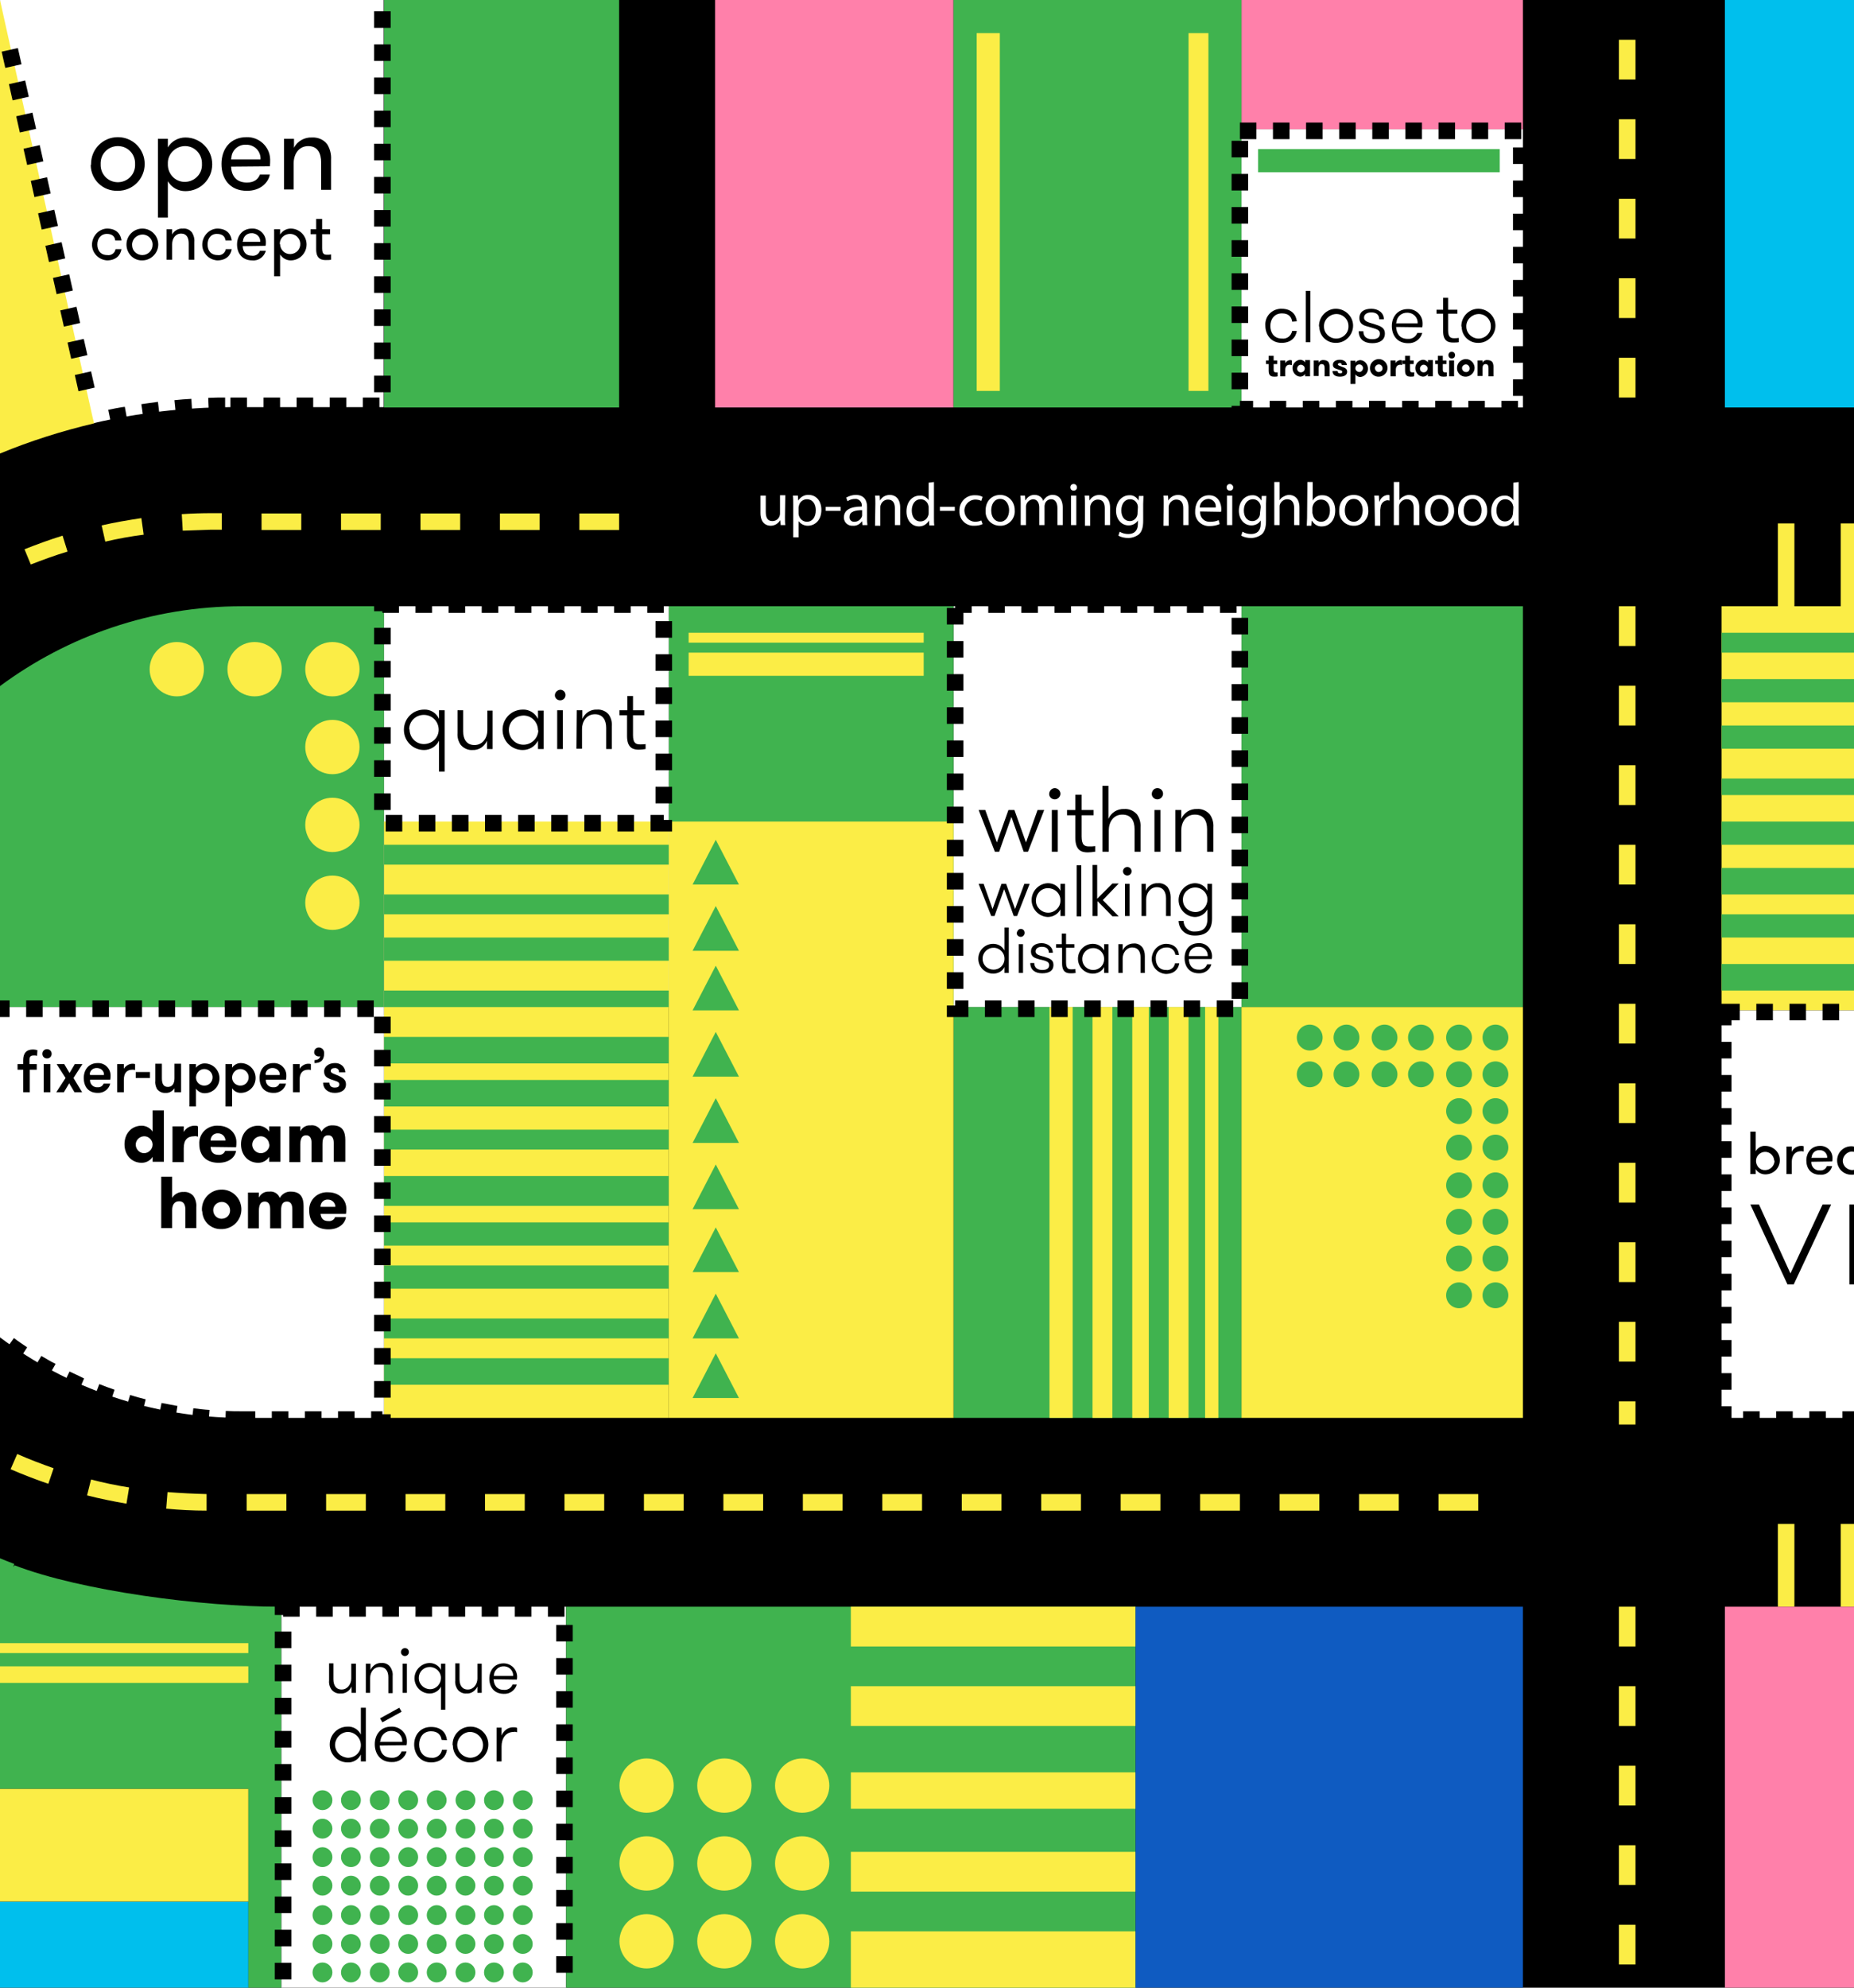 <?xml version="1.0" encoding="utf-8"?>
<!-- Generator: Adobe Illustrator 16.0.0, SVG Export Plug-In . SVG Version: 6.00 Build 0)  -->
<!DOCTYPE svg PUBLIC "-//W3C//DTD SVG 1.1//EN" "http://www.w3.org/Graphics/SVG/1.1/DTD/svg11.dtd">
<svg version="1.1" xmlns="http://www.w3.org/2000/svg" xmlns:xlink="http://www.w3.org/1999/xlink" x="0px" y="0px" width="560px"
	 height="600px" viewBox="0 0 560 600" style="enable-background:new 0 0 560 600;" xml:space="preserve">
<style type="text/css">
<![CDATA[
	.st0{clip-path:url(#SVGID_2_);fill:#0F5BC1;}
	.st1{clip-path:url(#SVGID_2_);fill:#40B34F;}
	.st2{clip-path:url(#SVGID_2_);}
	.st3{fill:#FBED46;}
	.st4{fill:#FF80AA;}
	.st5{fill:#FFFFFF;}
	.st6{fill:none;}
	.st7{clip-path:url(#SVGID_2_);fill:#FFFFFF;}
	.st8{fill:#00BFED;}
	.st9{clip-path:url(#SVGID_12_);}
	.st10{fill:#40B34F;}
]]>
</style>
<g id="Layer_1">
	<title>Real-estate</title>
</g>
<g id="Isolation_Mode">
	<g>
		<defs>
			<rect id="SVGID_1_" width="560" height="600"/>
		</defs>
		<clipPath id="SVGID_2_">
			<use xlink:href="#SVGID_1_"  style="overflow:visible;"/>
		</clipPath>
		<rect class="st2" width="720" height="600"/>
		<g class="st2">
			<path class="st3" d="M28.4,127.8l7.2-4.8L0.1,0H0v136.9C9.2,133.1,18.7,130.1,28.4,127.8z"/>
			<path class="st10" d="M73.1,183c-27.4,0-52.7,9-73.1,24.1V304h116V183H73.1z"/>
			<path class="st5" d="M0,403.7C20.4,419,45.7,428,73.1,428H116V304H0V403.7z"/>
		</g>
		<path class="st7" d="M0,0l28,126.1l0.4,1.6c13.5-3.1,27.3-4.7,41.1-4.8h46.4V0H0z"/>
		<path class="st1" d="M85,485h-0.7c-23,0-59.7-4.7-79.9-12.5L4,473l0.3-0.9c-1.4-0.6-2.9-1.1-4.3-1.7V540h75v34v26h10V485z"/>
		<g class="st2">
			<defs>
				<rect id="SVGID_3_" x="639" y="183" width="81" height="245"/>
			</defs>
			<use xlink:href="#SVGID_3_"  style="overflow:visible;fill:#0F5BC1;"/>
			<clipPath id="SVGID_4_">
				<use xlink:href="#SVGID_3_"  style="overflow:visible;"/>
			</clipPath>
		</g>
		<g class="st2">
			<g>
				<g id="Real-estate">
					<g>
						<defs>
							<rect id="SVGID_5_" x="116" width="86" height="123"/>
						</defs>
						<use xlink:href="#SVGID_5_"  style="overflow:visible;fill:#40B34F;"/>
						<clipPath id="SVGID_6_">
							<use xlink:href="#SVGID_5_"  style="overflow:visible;"/>
						</clipPath>
					</g>
					<g>
						<rect x="556" y="460" class="st3" width="5" height="25"/>
					</g>
					<g>
						<rect x="576" y="460" class="st3" width="5" height="25"/>
					</g>
					<g>
						<rect x="597" y="460" class="st3" width="5" height="25"/>
					</g>
					<g>
						<rect x="537" y="460" class="st3" width="5" height="25"/>
					</g>
					<g>
						<rect x="614" y="460" class="st3" width="5" height="25"/>
					</g>
					<rect x="520" y="183" class="st3" width="120" height="122"/>
					<rect x="520" y="291" class="st10" width="120" height="8"/>
					<rect x="520" y="276" class="st10" width="120" height="7"/>
					<rect x="520" y="262" class="st10" width="120" height="8"/>
					<rect x="520" y="248" class="st10" width="120" height="7"/>
					<rect x="520" y="235" class="st10" width="120" height="5"/>
					<rect x="520" y="219" class="st10" width="120" height="7"/>
					<rect x="520" y="205" class="st10" width="120" height="7"/>
					<rect x="520" y="191" class="st10" width="120" height="6"/>
					<rect x="521" y="485" class="st4" width="198" height="115"/>
					<rect x="375" y="183" class="st10" width="85" height="121"/>
					<rect x="288" y="183" class="st5" width="87" height="121"/>
					<rect x="288" y="304" class="st10" width="87" height="124"/>
					<rect x="375" y="304" class="st3" width="85" height="124"/>
					<rect x="202" y="183" class="st10" width="86" height="121"/>
					<rect x="116" y="183" class="st5" width="86" height="121"/>
					<rect x="116" y="248" class="st3" width="86" height="180"/>
					<rect x="202" y="248" class="st3" width="86" height="180"/>
					<rect x="521" class="st8" width="118" height="123"/>
					<rect x="202" class="st4" width="86" height="123"/>
					<rect x="288" class="st10" width="87" height="123"/>
					<rect x="375" y="39" class="st5" width="85" height="84"/>
					<rect x="85" y="485" class="st5" width="86" height="115"/>
					<rect x="171" y="485" class="st10" width="172" height="115"/>
					<rect x="257" y="485" class="st3" width="86" height="12"/>
					<rect x="257" y="509" class="st3" width="86" height="12"/>
					<rect x="257" y="535" class="st3" width="86" height="11"/>
					<rect x="257" y="559" class="st3" width="86" height="12"/>
					<rect x="257" y="583" class="st3" width="86" height="17"/>
					<circle class="st3" cx="195.3" cy="539" r="8.2"/>
					<circle class="st3" cx="218.8" cy="539" r="8.2"/>
					<circle class="st3" cx="242.3" cy="539" r="8.2"/>
					<circle class="st3" cx="195.3" cy="562.5" r="8.2"/>
					<circle class="st3" cx="218.8" cy="562.5" r="8.2"/>
					<circle class="st3" cx="242.3" cy="562.5" r="8.2"/>
					<circle class="st3" cx="195.3" cy="586" r="8.2"/>
					<circle class="st3" cx="218.8" cy="586" r="8.2"/>
					<circle class="st3" cx="242.3" cy="586" r="8.2"/>
					<rect x="639" y="183" class="st6" width="81" height="245"/>
					<rect x="520" y="305" class="st5" width="120" height="123"/>
					<path d="M531.3,363.6l9.5,20.8l9.7-20.8h2.6l-11.3,24.1h-1.9l-11.2-24.1H531.3z"/>
					<path d="M558.6,363.6h2.3v24.1h-2.3V363.6z"/>
					<path d="M612.8,366.3l-7.6,21.3h-1.8l-9.3-24h2.5l7.7,20.6l7.4-20.6h2.4l7.3,20.6l7.7-20.7h2.6l-9.3,24.1h-1.9L612.8,366.3z"/>
					<path d="M571,375.9c0,5.4,3,10.2,9.6,10.2c4.4,0,7.2-2.4,8.2-5.2h2.5c-1,3.9-4.8,7.3-10.6,7.3c-8,0-11.9-5.9-11.9-12.6
						c0-7.2,4.2-12.6,11.8-12.6c6-0.2,10.9,4.6,11.1,10.5c0,0.1,0,0.2,0,0.2c0,0.7,0,1.4-0.1,2.1H571z M571,373.9h18.1
						c0.1-4.8-3.6-8.7-8.3-8.9c-0.2,0-0.3,0-0.5,0C574.8,365,571.4,368.6,571,373.9L571,373.9z"/>
					<path d="M544.8,347.6c-0.3-0.1-0.5-0.1-0.8-0.1c-1.8,0-2.8,1.3-2.8,3.3v3.6h-1.6v-8.3h1.6v1.6c0.5-1.1,1.6-1.8,2.8-1.8
						c0.3,0,0.5,0,0.8,0.1V347.6z"/>
					<path d="M530.3,354.4h-1.6v-12.8h1.6v5.9c0.6-1,1.7-1.7,2.9-1.6c2.4,0,4.4,1.9,4.4,4.3s-1.9,4.3-4.4,4.3
						c-1.2,0-2.3-0.6-2.9-1.6V354.4z M535.9,350.3c-0.1-1.5-1.4-2.7-2.9-2.6c-1.5,0.1-2.7,1.4-2.6,2.9c0.1,1.5,1.3,2.7,2.8,2.6
						c1.5,0,2.8-1.3,2.8-2.8C535.9,350.4,535.9,350.3,535.9,350.3L535.9,350.3z"/>
					<path d="M563.7,346.2v8.3h-1.6V353c-0.6,1-1.7,1.7-2.9,1.6c-2.4,0-4.3-1.9-4.3-4.3s1.9-4.3,4.3-4.3c1.2,0,2.3,0.6,2.9,1.6v-1.4
						L563.7,346.2z M562.2,350.3c-0.1-1.5-1.4-2.7-2.9-2.7c-1.5,0.1-2.7,1.4-2.7,2.9c0.1,1.5,1.3,2.6,2.8,2.7c1.5,0,2.8-1.2,2.8-2.8
						C562.2,350.4,562.2,350.3,562.2,350.3L562.2,350.3z"/>
					<path d="M571.1,354.4c-0.5,0.1-0.9,0.1-1.4,0.1c-1,0-2.6-0.2-2.6-2.9v-4.2h-1.5v-1.3h1.5v-2.8h1.6v2.8h2.1v1.3h-2.1v3.8
						c0,1.6,0.6,1.8,1.4,1.8c0.4,0,0.7,0,1.1-0.1L571.1,354.4z"/>
					<path d="M547.1,350.7c-0.1,1.3,0.9,2.5,2.2,2.6c0.1,0,0.2,0,0.4,0c0.9,0.1,1.8-0.4,2.1-1.3h1.6c-0.4,1.7-2,2.8-3.7,2.6
						c-2.8,0-4.1-2-4.1-4.3s1.5-4.4,4.1-4.4c2.1-0.1,3.8,1.6,3.8,3.6c0,0,0,0.1,0,0.1c0,0.3,0,0.7-0.1,1L547.1,350.7z M547.1,349.5
						h4.8c0.1-1.2-0.9-2.3-2.1-2.3c-0.1,0-0.2,0-0.2,0c-1.3-0.1-2.3,0.9-2.4,2.1C547.1,349.4,547.1,349.4,547.1,349.5L547.1,349.5z"
						/>
					<path d="M572.8,341.7h1.6v5.9c0.6-1.1,1.7-1.7,2.9-1.7c1-0.1,1.9,0.3,2.5,1.1c0.5,0.7,0.7,1.6,0.6,2.5v4.9h-1.6V350
						c0-1.5-0.5-2.7-2.1-2.7c-1.6,0-2.4,1.4-2.4,2.8v4.3h-1.6V341.7z"/>
					<path d="M587.6,354.4c-0.5,0.1-0.9,0.1-1.4,0.1c-1,0-2.6-0.2-2.6-2.9v-4.2H582v-1.3h1.5v-2.8h1.6v2.8h2.2v1.3h-2.2v3.8
						c0,1.6,0.6,1.8,1.4,1.8c0.4,0,0.7,0,1.1-0.1L587.6,354.4z"/>
					<path d="M603.3,350.3l3.8,4.1h-2l-3.5-3.8v3.8h-1.6v-12.8h1.6v8.3l3.5-3.8h2L603.3,350.3z"/>
					<path d="M597.2,346.2v8.3h-1.6V353c-0.6,1-1.7,1.7-2.9,1.6c-2.4,0-4.3-1.9-4.3-4.3s1.9-4.3,4.3-4.3c1.2,0,2.3,0.6,2.9,1.6v-1.4
						L597.2,346.2z M595.7,350.3c-0.1-1.5-1.4-2.7-2.9-2.7c-1.5,0.1-2.7,1.4-2.7,2.9c0.1,1.5,1.3,2.6,2.8,2.7c1.5,0,2.8-1.2,2.8-2.8
						C595.7,350.4,595.7,350.3,595.7,350.3z"/>
					<path d="M613.2,346.2h1.6v1.5c0.6-1.1,1.7-1.7,2.9-1.7c1-0.1,1.9,0.3,2.5,1.1c0.5,0.7,0.7,1.6,0.6,2.5v4.9h-1.6V350
						c0-1.5-0.5-2.7-2.1-2.7c-1.5,0-2.3,1.4-2.3,2.8v4.3h-1.6V346.2z"/>
					<path d="M609.5,341.7c0.7,0,1.3,0.6,1.3,1.3c0,0.7-0.6,1.3-1.3,1.3c-0.7,0-1.3-0.6-1.3-1.3c0,0,0,0,0,0
						C608.3,342.3,608.8,341.7,609.5,341.7z M608.8,346.2h1.6v8.3h-1.6V346.2z"/>
					<g>
						<path d="M642,431h-5.5v-5h3v0.5h2.5V431z M631.5,431h-5v-5h5V431z M621.5,431h-5v-5h5V431z M611.5,431h-5v-5h5V431z
							 M601.5,431h-5v-5h5V431z M591.5,431h-5v-5h5V431z M581.5,431h-5v-5h5V431z M571.5,431h-5v-5h5V431z M561.5,431h-5v-5h5V431z
							 M551.5,431h-5v-5h5V431z M541.5,431h-5v-5h5V431z M531.5,431h-5v-5h5V431z M521.5,431H518v-6.5h5v4h-1.5V431z M642,421.5h-5
							v-5h5V421.5z M523,419.5h-5v-5h5V419.5z M642,411.5h-5v-5h5V411.5z M523,409.5h-5v-5h5V409.5z M642,401.5h-5v-5h5V401.5z
							 M523,399.5h-5v-5h5V399.5z M642,391.5h-5v-5h5V391.5z M523,389.5h-5v-5h5V389.5z M642,381.5h-5v-5h5V381.5z M523,379.5h-5v-5
							h5V379.5z M642,371.5h-5v-5h5V371.5z M523,369.5h-5v-5h5V369.5z M642,361.5h-5v-5h5V361.5z M523,359.5h-5v-5h5V359.5z
							 M642,351.5h-5v-5h5V351.5z M523,349.5h-5v-5h5V349.5z M642,341.5h-5v-5h5V341.5z M523,339.5h-5v-5h5V339.5z M642,331.5h-5v-5
							h5V331.5z M523,329.5h-5v-5h5V329.5z M642,321.5h-5v-5h5V321.5z M523,319.5h-5v-5h5V319.5z M642,311.5h-5v-5h5V311.5z
							 M523,309.5h-5V303h7.5v5H523V309.5z M635.5,308h-5v-5h5V308z M625.5,308h-5v-5h5V308z M615.5,308h-5v-5h5V308z M605.5,308h-5
							v-5h5V308z M595.5,308h-5v-5h5V308z M585.5,308h-5v-5h5V308z M575.5,308h-5v-5h5V308z M565.5,308h-5v-5h5V308z M555.5,308h-5
							v-5h5V308z M545.5,308h-5v-5h5V308z M535.5,308h-5v-5h5V308z"/>
					</g>
					<path d="M631.5,355c0,3-1.7,4.1-4.4,4.1s-4.1-1.8-4.2-3.6h1.6c0.1,1.3,1.1,2.3,2.4,2.2c0.1,0,0.1,0,0.2,0
						c1.8,0,2.8-0.8,2.8-2.7v-2c-0.6,1-1.7,1.7-2.9,1.6c-2.4,0-4.4-1.9-4.4-4.3s1.9-4.3,4.4-4.3c1.2,0,2.3,0.6,2.9,1.6v-1.4h1.6V355
						z M624.4,350.3c0.1,1.5,1.4,2.7,2.9,2.6s2.7-1.4,2.6-2.9c-0.1-1.5-1.3-2.7-2.8-2.6c-1.5,0-2.8,1.2-2.8,2.8
						C624.4,350.2,624.4,350.2,624.4,350.3L624.4,350.3z"/>
					<g>
						<path class="st3" d="M494,120h-5v-12h5V120z M494,96h-5V84h5V96z M494,72h-5V60h5V72z M494,48h-5V36h5V48z M494,24h-5V12h5V24
							z"/>
					</g>
					<g>
						<path class="st3" d="M494,430h-5v-7h5V430z M494,411h-5v-12h5V411z M494,387h-5v-12h5V387z M494,363h-5v-12h5V363z M494,339
							h-5v-12h5V339z M494,315h-5v-12h5V315z M494,291h-5v-12h5V291z M494,267h-5v-12h5V267z M494,243h-5v-12h5V243z M494,219h-5
							v-12h5V219z M494,195h-5v-12h5V195z"/>
					</g>
					<g>
						<path class="st3" d="M494,593h-5v-12h5V593z M494,569h-5v-12h5V569z M494,545h-5v-12h5V545z M494,521h-5v-12h5V521z M494,497
							h-5v-12h5V497z"/>
					</g>
					<path d="M148.8,214.4v11.7h-1.7v-2.5c-0.8,1.8-2.5,2.9-4.4,2.8c-1.3,0.1-2.6-0.5-3.5-1.5c-0.8-1.1-1.1-2.4-1-3.6v-6.9h1.7v6.4
						c0,2.3,1,4.1,3.4,4.1c2.6,0,3.9-2.3,3.9-4.4v-6H148.8z"/>
					<path d="M132.6,214.4h1.7v18.5h-1.7v-9.3c-0.8,1.7-2.6,2.8-4.5,2.8c-3.4,0-6.1-2.7-6.1-6.1c0-3.4,2.7-6.1,6.1-6.1
						c1.9-0.1,3.7,1,4.5,2.8V214.4z M123.7,220.3c0.1,2.5,2.1,4.4,4.5,4.3c2.5-0.1,4.4-2.1,4.3-4.5c-0.1-2.4-2-4.3-4.5-4.3
						c-2.4,0-4.4,1.9-4.4,4.3C123.7,220.1,123.7,220.2,123.7,220.3z"/>
					<path d="M169.2,208.2c0.9,0,1.6,0.7,1.6,1.6c0,0,0,0,0,0c0,0.9-0.7,1.6-1.6,1.6c0,0,0,0,0,0c-0.9,0-1.6-0.7-1.6-1.5
						c0,0,0,0,0,0C167.6,209,168.3,208.3,169.2,208.2C169.1,208.2,169.2,208.2,169.2,208.2z M168.3,214.4h1.7v11.7h-1.7L168.3,214.4
						z"/>
					<path d="M174.2,214.4h1.7v2.6c0.8-1.8,2.5-2.9,4.4-2.8c1.3-0.1,2.6,0.4,3.5,1.4c0.8,1.1,1.1,2.4,1,3.6v6.9h-1.7v-6.4
						c0-2.3-1-4.1-3.4-4.1c-2.6,0-3.9,2.3-3.9,4.4v6h-1.7L174.2,214.4z"/>
					<path d="M164.2,214.4v11.7h-1.7v-2.5c-0.9,1.7-2.6,2.8-4.6,2.8c-3.4,0-6.1-2.7-6.1-6.1c0-3.4,2.7-6.1,6.1-6.1
						c1.9-0.1,3.7,1,4.6,2.8v-2.5H164.2z M162.5,220.3c-0.1-2.5-2.1-4.4-4.5-4.3c-2.5,0.1-4.4,2.1-4.3,4.5c0.1,2.4,2,4.3,4.4,4.3
						c2.4,0,4.4-1.9,4.5-4.3C162.5,220.5,162.5,220.4,162.5,220.3z"/>
					<path d="M195,226.1c-0.7,0.1-1.3,0.2-2,0.2c-1.5,0-3.6-0.3-3.6-4.1v-6.3h-2.3v-1.5h2.4v-4.3h1.7v4.3h3.4v1.5h-3.4v6
						c0,2.5,0.9,2.8,2.2,2.8c0.5,0,1.1,0,1.6-0.1V226.1z"/>
					<rect x="116" y="255" class="st10" width="86" height="6"/>
					<rect x="116" y="270" class="st10" width="86" height="6"/>
					<rect x="116" y="283" class="st10" width="86" height="7"/>
					<rect x="116" y="299" class="st10" width="86" height="5"/>
					<rect x="116" y="313" class="st10" width="86" height="8"/>
					<rect x="116" y="326" class="st10" width="86" height="8"/>
					<rect x="116" y="341" class="st10" width="86" height="6"/>
					<rect x="116" y="355" class="st10" width="86" height="9"/>
					<rect x="116" y="369" class="st10" width="86" height="7"/>
					<rect x="116" y="382" class="st10" width="86" height="7"/>
					<rect x="116" y="398" class="st10" width="86" height="6"/>
					<rect x="116" y="410" class="st10" width="86" height="8"/>
					<g>
						<path d="M203,251h-6.5v-5h4v1.5h2.5V251z M191.5,251h-5v-5h5V251z M181.5,251h-5v-5h5V251z M171.5,251h-5v-5h5V251z
							 M161.5,251h-5v-5h5V251z M151.5,251h-5v-5h5V251z M141.5,251h-5v-5h5V251z M131.5,251h-5v-5h5V251z M121.5,251h-5v-5h5V251z
							 M118,244.5h-5v-5h5V244.5z M203,242.5h-5v-5h5V242.5z M118,234.5h-5v-5h5V234.5z M203,232.5h-5v-5h5V232.5z M118,224.5h-5v-5
							h5V224.5z M203,222.5h-5v-5h5V222.5z M118,214.5h-5v-5h5V214.5z M203,212.5h-5v-5h5V212.5z M118,204.5h-5v-5h5V204.5z
							 M203,202.5h-5v-5h5V202.5z M118,194.5h-5v-5h5V194.5z M203,192.5h-5v-5h5V192.5z M200.5,185h-5v-5h5V185z M190.5,185h-5v-5h5
							V185z M180.5,185h-5v-5h5V185z M170.5,185h-5v-5h5V185z M160.5,185h-5v-5h5V185z M150.5,185h-5v-5h5V185z M140.5,185h-5v-5h5
							V185z M130.5,185h-5v-5h5V185z M120.5,185h-5v-0.5H113V180h7.5V185z"/>
					</g>
					<path d="M305.5,246.6l-3.7,10.5h-1.3l-4.9-12.6h2l3.5,9.8l3.5-9.8h1.8l3.5,9.8l3.5-9.8h2l-4.9,12.6h-1.3L305.5,246.6z"/>
					<path d="M330.7,257.1c-0.7,0.1-1.4,0.2-2.1,0.2c-1.6,0-3.8-0.3-3.8-4.4v-6.8h-2.5v-1.6h2.5v-4.6h1.9v4.6h3.6v1.6h-3.6v6.4
						c0,2.7,1,3,2.3,3c0.6,0,1.2,0,1.8-0.1V257.1z"/>
					<path d="M318.6,237.9c0.9,0,1.7,0.8,1.7,1.7c0,0,0,0,0,0c0,0.9-0.8,1.7-1.7,1.7c0,0,0,0,0,0c-0.9,0-1.7-0.7-1.7-1.6
						c0,0,0,0,0,0C316.9,238.7,317.7,237.9,318.6,237.9C318.6,237.9,318.6,237.9,318.6,237.9z M317.7,244.5h1.8v12.6h-1.8V244.5z"/>
					<path d="M333,237.2h1.8v10c0.8-1.9,2.7-3.1,4.8-3c1.4-0.1,2.8,0.5,3.8,1.6c0.8,1.1,1.2,2.5,1.1,3.9v7.4h-1.8v-6.8
						c0-2.5-1-4.4-3.7-4.4c-2.8,0-4.1,2.4-4.1,4.8v6.4H333V237.2z"/>
					<path d="M355,244.5h1.8v2.7c0.8-1.9,2.7-3.1,4.8-3c1.4-0.1,2.8,0.5,3.8,1.6c0.8,1.1,1.2,2.5,1.1,3.9v7.4h-1.9v-6.8
						c0-2.5-1-4.4-3.7-4.4c-2.8,0-4.1,2.4-4.1,4.8v6.4H355V244.5z"/>
					<path d="M349.6,237.9c1,0,1.7,0.8,1.7,1.7c0,0,0,0,0,0c0,0.9-0.8,1.7-1.7,1.7c0,0,0,0,0,0c-0.9,0-1.7-0.7-1.7-1.6c0,0,0,0,0,0
						C347.9,238.7,348.6,237.9,349.6,237.9C349.6,237.9,349.6,237.9,349.6,237.9z M348.7,244.5h1.8v12.6h-1.8V244.5z"/>
					<path d="M303.3,268.4l-2.9,8.1h-1l-3.8-9.7h1.5l2.7,7.6l2.7-7.6h1.4l2.7,7.6l2.8-7.6h1.6l-3.8,9.7h-1L303.3,268.4z"/>
					<path d="M325.2,261.2h1.4v15.4h-1.4V261.2z"/>
					<path d="M321.7,266.8v9.7h-1.4v-2c-0.7,1.4-2.2,2.3-3.8,2.3c-2.8-0.1-5-2.5-4.9-5.3c0.1-2.6,2.2-4.8,4.9-4.9
						c1.6,0,3.1,0.8,3.8,2.3v-2.1L321.7,266.8z M320.3,271.7c0-2-1.7-3.6-3.8-3.6c-2,0-3.6,1.7-3.6,3.8c0,2,1.7,3.6,3.7,3.6
						c2,0,3.7-1.6,3.7-3.6C320.3,271.8,320.3,271.8,320.3,271.7L320.3,271.7z"/>
					<path d="M333.1,271.7l4.8,4.9H336l-4.5-4.6v4.5H330v-15.4h1.4v10.2l4.6-4.6h1.9L333.1,271.7z"/>
					<path d="M344.7,266.8h1.4v2.1c0.6-1.5,2.1-2.4,3.7-2.3c1.1-0.1,2.2,0.4,2.9,1.2c0.6,0.9,0.9,1.9,0.9,3v5.7h-1.4v-5.3
						c0-1.9-0.8-3.4-2.8-3.4c-2,0-3.2,1.9-3.2,3.7v5h-1.4V266.8z"/>
					<path d="M340.5,261.7c0.7,0,1.3,0.6,1.3,1.3c0,0,0,0,0,0c0,0.7-0.6,1.3-1.3,1.3c0,0,0,0,0,0c-0.7,0-1.3-0.6-1.3-1.3
						c0,0,0,0,0,0C339.2,262.3,339.8,261.7,340.5,261.7C340.5,261.7,340.5,261.7,340.5,261.7z M339.8,266.8h1.4v9.7h-1.4V266.8z"/>
					<path d="M303.4,291.9c-0.6,1.3-2,2-3.4,2c-2.5,0-4.5-2-4.5-4.5c0-2.5,2-4.5,4.5-4.5c1.4,0,2.7,0.7,3.4,2V280h1.3v13.7h-1.3
						V291.9z M303.4,289.3c0-1.8-1.6-3.3-3.4-3.2c-1.8,0-3.3,1.6-3.2,3.4c0,1.8,1.5,3.2,3.3,3.2c1.8,0,3.3-1.4,3.3-3.2
						C303.4,289.5,303.4,289.4,303.4,289.3L303.4,289.3z"/>
					<path d="M308.3,280.4c0.7,0,1.2,0.5,1.2,1.2l0,0c0,0.6-0.5,1.2-1.2,1.2c0,0,0,0,0,0c-0.6,0-1.2-0.5-1.2-1.1c0,0,0,0,0,0
						C307.2,281,307.7,280.4,308.3,280.4C308.3,280.4,308.3,280.4,308.3,280.4z M307.7,285h1.3v8.7h-1.3L307.7,285z"/>
					<path d="M318.2,291.3c0,1.7-1.3,2.5-3.4,2.5s-3.6-1-3.6-3.1h1.2c0,1.5,1.1,2.1,2.4,2.1c1.4,0,2.1-0.5,2.1-1.5
						c0-1.1-1.2-1.3-2.9-1.7c-1.4-0.4-2.6-0.7-2.6-2.4c0-1.6,1.4-2.5,3.2-2.5c1.8,0,3.4,1.1,3.4,2.9h-1.2c0-1.2-0.8-1.8-2.1-1.8
						c-1.1,0-1.9,0.5-1.9,1.4c0,0.9,1,1.2,2.6,1.6C316.9,289.3,318.2,289.6,318.2,291.3z"/>
					<path d="M366.1,277.3c0,3.7-2,5.1-5.2,5.1s-4.8-2.1-4.9-4.4h1.5c0,1.7,1.4,3.2,3.1,3.2c0.1,0,0.2,0,0.3,0c2.3,0,3.8-1,3.8-3.8
						v-2.9c-0.7,1.4-2.2,2.3-3.8,2.3c-2.8-0.1-5-2.5-4.9-5.3c0.1-2.6,2.2-4.8,4.9-4.9c1.6,0,3.1,0.8,3.8,2.3v-2.1h1.4V277.3z
						 M357.3,271.7c0,2,1.7,3.6,3.8,3.6c2,0,3.6-1.7,3.6-3.8c0-2-1.7-3.6-3.7-3.6c-2,0-3.7,1.6-3.7,3.6
						C357.3,271.6,357.3,271.6,357.3,271.7L357.3,271.7z"/>
					<path d="M324.9,293.7c-0.5,0.1-1,0.1-1.5,0.1c-1.1,0-2.6-0.2-2.6-3v-4.7H319V285h1.7v-3.2h1.3v3.2h2.5v1.1H322v4.4
						c0,1.9,0.7,2.1,1.6,2.1c0.4,0,0.8,0,1.2-0.1L324.9,293.7z"/>
					<path d="M337.8,285h1.3v1.9c0.6-1.3,1.9-2.1,3.3-2.1c1-0.1,1.9,0.3,2.6,1.1c0.6,0.8,0.8,1.7,0.8,2.7v5.1h-1.3V289
						c0-1.7-0.7-3-2.5-3c-1.8,0-2.9,1.7-2.9,3.3v4.4h-1.3V285z"/>
					<path d="M334.8,285v8.7h-1.3v-1.8c-0.6,1.3-2,2-3.4,2c-2.5,0-4.5-2-4.5-4.5c0-2.5,2-4.5,4.5-4.5c1.4,0,2.7,0.7,3.4,2V285H334.8
						z M333.5,289.4c0-1.8-1.6-3.3-3.4-3.2c-1.8,0-3.3,1.6-3.2,3.4c0,1.8,1.5,3.2,3.3,3.2c1.8,0,3.3-1.4,3.3-3.2
						C333.5,289.5,333.5,289.4,333.5,289.4L333.5,289.4z"/>
					<path d="M355,288.2c-0.1-1.3-1.3-2.3-2.6-2.2c-0.1,0-0.1,0-0.2,0c-1.7,0-3.1,1.4-3.1,3.1c0,0.1,0,0.2,0,0.3
						c0,1.8,1,3.4,3.1,3.4c1.3,0.2,2.5-0.7,2.7-2h1.3c-0.3,1.8-1.6,3.2-4.1,3.2c-2.5-0.2-4.4-2.3-4.2-4.9c0.2-2.3,2-4.1,4.2-4.2
						c2.8,0,3.9,1.7,4,3.4L355,288.2z"/>
					<rect x="375" class="st4" width="85" height="39"/>
					<path d="M359.1,289.6c0.1,1.7,0.9,3.1,3,3.1c1.1,0.1,2.1-0.5,2.5-1.6h1.3c-0.5,1.7-2.1,2.8-3.8,2.7c-2.9,0-4.3-2.1-4.3-4.6
						s1.5-4.5,4.3-4.5c2.1-0.1,3.9,1.6,4,3.8c0,0,0,0.1,0,0.1c0,0.3,0,0.6-0.1,0.9H359.1z M359.1,288.6h5.7c0.1-1.5-1.1-2.8-2.6-2.8
						c-0.1,0-0.1,0-0.2,0c-1.5-0.1-2.8,1-2.9,2.6C359.1,288.4,359.1,288.5,359.1,288.6L359.1,288.6z"/>
					<path d="M390.3,97.1c-0.2-1.4-1-2.5-3.1-2.5c-2.3,0-3.5,1.8-3.5,3.8c0,2,1.1,3.8,3.5,3.8c1.5,0.2,2.8-0.8,3.1-2.3h1.4
						c-0.3,2-1.8,3.6-4.6,3.6c-3.2,0-4.9-2.5-4.9-5.2c-0.2-2.7,1.8-4.9,4.5-5.1c0.1,0,0.3,0,0.4,0c3.1,0,4.4,1.9,4.6,3.8L390.3,97.1
						z"/>
					<path d="M394.4,87.8h1.4v15.5h-1.4V87.8z"/>
					<path d="M418.3,100.7c0,1.9-1.5,2.9-3.8,2.9s-4.1-1.1-4.1-3.6h1.4c0,1.8,1.2,2.4,2.7,2.4s2.3-0.6,2.3-1.7c0-1.3-1.3-1.4-3.2-2
						c-1.6-0.4-3-0.8-3-2.7s1.5-2.8,3.6-2.8s3.8,1.2,3.8,3.2h-1.4c0-1.4-0.9-2.1-2.4-2.1c-1.3,0-2.2,0.6-2.2,1.6s1.1,1.4,3,1.9
						C416.8,98.4,418.3,98.8,418.3,100.7z"/>
					<path d="M398.4,98.4c0-2.8,2.3-5.2,5.1-5.2c2.8,0,5.2,2.3,5.2,5.1c0,2.8-2.3,5.2-5.1,5.2c0,0,0,0,0,0c-2.8,0.1-5.1-2.1-5.1-4.9
						C398.4,98.6,398.4,98.5,398.4,98.4z M407.3,98.4c0-2.1-1.8-3.7-3.8-3.6s-3.7,1.8-3.6,3.8c0,2,1.7,3.6,3.7,3.6
						c2,0,3.7-1.6,3.7-3.6C407.3,98.6,407.3,98.5,407.3,98.4z"/>
					<path d="M440.6,103.3c-0.5,0.1-1.1,0.1-1.7,0.1c-1.3,0-3-0.3-3-3.4v-5.3h-2v-1.2h2v-3.6h1.5v3.6h2.8v1.2h-2.8v5
						c0,2.1,0.8,2.4,1.8,2.4c0.5,0,0.9,0,1.4-0.1L440.6,103.3z"/>
					<path d="M421.7,98.7c0.1,1.9,1,3.6,3.5,3.6c1.3,0.1,2.4-0.6,2.9-1.8h1.5c-0.5,1.9-2.3,3.2-4.3,3.1c-3.3,0-4.9-2.4-4.9-5.2
						s1.8-5.1,4.8-5.1c2.4-0.1,4.5,1.8,4.5,4.3c0,0,0,0.1,0,0.1c0,0.4,0,0.7-0.1,1.1L421.7,98.7z M421.7,97.6h6.5
						c0.1-1.7-1.2-3.1-2.9-3.2c-0.1,0-0.1,0-0.2,0c-1.7-0.1-3.2,1.2-3.3,2.9C421.7,97.4,421.7,97.5,421.7,97.6L421.7,97.6z"/>
					<path d="M385.9,113.6c-0.3,0.1-0.7,0.1-1,0.1c-0.7,0-1.7-0.1-1.7-1.7v-2.1h-0.8v-1.1h0.8v-1.4h1.5v1.4h1.1v1.1h-1.1v1.7
						c0,0.7,0.3,0.8,0.7,0.8c0.2,0,0.4,0,0.5,0L385.9,113.6z"/>
					<path d="M441.4,98.4c0-2.8,2.3-5.2,5.1-5.2c2.8,0,5.2,2.3,5.2,5.1c0,2.8-2.3,5.2-5.1,5.2c0,0,0,0,0,0c-2.8,0.1-5.1-2.1-5.1-4.9
						C441.4,98.6,441.4,98.5,441.4,98.4z M450.3,98.4c0-2.1-1.8-3.7-3.8-3.6s-3.7,1.8-3.6,3.8c0,2,1.7,3.6,3.7,3.6
						c2,0,3.7-1.6,3.7-3.6C450.3,98.6,450.3,98.5,450.3,98.4z"/>
					<path d="M390.1,110.2c-0.2,0-0.4-0.1-0.5-0.1c-0.8,0-1.4,0.4-1.4,1.6v1.9h-1.5v-4.8h1.5v0.8c0.3-0.5,0.9-0.9,1.5-0.9
						c0.2,0,0.3,0,0.5,0.1V110.2z"/>
					<path d="M396.8,108.8h1.5v0.7c0.3-0.6,0.9-0.9,1.6-0.8c0.5,0,1,0.2,1.3,0.5c0.3,0.4,0.4,1,0.4,1.5v2.9h-1.5v-2.5
						c0-0.7-0.2-1.2-0.9-1.2c-0.6,0-0.9,0.5-0.9,1.2v2.4h-1.5V108.8z"/>
					<path d="M395.7,108.8v4.8h-1.5v-0.7c-0.3,0.5-0.9,0.8-1.5,0.8c-1.4-0.1-2.4-1.4-2.3-2.8c0.1-1.2,1.1-2.2,2.3-2.3
						c0.6,0,1.2,0.3,1.5,0.8v-0.7H395.7z M394.1,111.2c0-0.6-0.6-1.1-1.2-1.1c-0.6,0-1.1,0.6-1.1,1.2c0,0.6,0.5,1.1,1.1,1.1
						C393.6,112.4,394.1,111.9,394.1,111.2C394.1,111.2,394.1,111.2,394.1,111.2z"/>
					<path d="M406.9,112.2c0,1.1-1,1.5-2.2,1.5c-1.4,0-2.2-0.6-2.2-1.7h1.5c0,0.5,0.3,0.7,0.8,0.7c0.5,0,0.6-0.1,0.6-0.5
						s-0.4-0.4-1.3-0.7c-0.9-0.3-1.5-0.5-1.5-1.4c0-0.9,0.8-1.5,2.1-1.5s2.1,0.7,2.1,1.6h-1.5c0-0.3-0.2-0.6-0.5-0.6
						c0,0-0.1,0-0.1,0c-0.3,0-0.6,0.1-0.6,0.4s0.4,0.4,1.2,0.7C406.2,111,406.9,111.3,406.9,112.2z"/>
					<path d="M413.8,111.2c-0.1-1.5,1.1-2.7,2.5-2.8c1.5-0.1,2.7,1.1,2.8,2.5c0.1,1.5-1.1,2.7-2.5,2.8c0,0-0.1,0-0.1,0
						c-1.4,0.1-2.6-1-2.7-2.3C413.8,111.3,413.8,111.3,413.8,111.2z M417.6,111.2c0-0.6-0.5-1.2-1.1-1.2c-0.6,0-1.2,0.5-1.2,1.1
						c0,0,0,0,0,0c0,0.6,0.5,1.2,1.1,1.2S417.6,111.9,417.6,111.2C417.6,111.2,417.6,111.2,417.6,111.2z"/>
					<path d="M423.5,110.2c-0.2,0-0.4-0.1-0.5-0.1c-0.8,0-1.4,0.4-1.4,1.6v1.9H420v-4.8h1.5v0.8c0.3-0.5,0.9-0.9,1.5-0.9
						c0.2,0,0.3,0,0.5,0.1L423.5,110.2z"/>
					<path d="M409.4,109.5c0.3-0.5,0.9-0.8,1.5-0.8c1.4,0.1,2.4,1.4,2.3,2.8c-0.1,1.2-1.1,2.2-2.3,2.3c-0.6,0-1.2-0.3-1.5-0.8v2.9
						h-1.5v-7h1.5V109.5z M409.4,111.2c0,0.6,0.6,1.1,1.2,1.1c0.6,0,1.1-0.6,1.1-1.2c0-0.6-0.5-1.1-1.1-1.1
						C409.9,110,409.4,110.5,409.4,111.2C409.4,111.2,409.4,111.2,409.4,111.2z"/>
					<path d="M427.1,113.6c-0.3,0.1-0.7,0.1-1,0.1c-0.7,0-1.7-0.1-1.7-1.7v-2.1h-0.8v-1.1h0.8v-1.4h1.5v1.4h1.1v1.1h-1.1v1.7
						c0,0.7,0.3,0.8,0.7,0.8c0.2,0,0.4,0,0.6,0L427.1,113.6z"/>
					<path d="M437,113.6c-0.3,0.1-0.7,0.1-1,0.1c-0.7,0-1.7-0.1-1.7-1.7v-2.1h-0.8v-1.1h0.8v-1.4h1.5v1.4h1.1v1.1h-1.1v1.7
						c0,0.7,0.3,0.8,0.7,0.8c0.2,0,0.4,0,0.5,0L437,113.6z"/>
					<path d="M432.8,108.8v4.8h-1.5v-0.7c-0.3,0.5-0.9,0.8-1.5,0.8c-1.4-0.1-2.4-1.4-2.3-2.8c0.1-1.2,1.1-2.2,2.3-2.3
						c0.6,0,1.2,0.3,1.5,0.8v-0.7H432.8z M431.2,111.2c0-0.6-0.6-1.1-1.2-1.1c-0.6,0-1.1,0.6-1.1,1.2c0,0.6,0.5,1.1,1.1,1.1
						C430.7,112.4,431.2,111.9,431.2,111.2C431.2,111.2,431.2,111.2,431.2,111.2z"/>
					<path d="M440.1,111.2c-0.1-1.5,1.1-2.7,2.5-2.8c1.5-0.1,2.7,1.1,2.8,2.5s-1.1,2.7-2.5,2.8c0,0-0.1,0-0.1,0
						c-1.4,0.1-2.6-1-2.7-2.3C440.1,111.3,440.1,111.3,440.1,111.2z M443.9,111.2c0-0.6-0.5-1.2-1.1-1.2c-0.6,0-1.2,0.5-1.2,1.1
						c0,0,0,0,0,0c0,0.6,0.5,1.2,1.1,1.2C443.4,112.4,443.9,111.9,443.9,111.2C443.9,111.2,443.9,111.2,443.9,111.2z"/>
					<path d="M446.3,108.8h1.5v0.7c0.3-0.6,0.9-0.9,1.6-0.8c0.5,0,1,0.2,1.3,0.5c0.3,0.4,0.4,1,0.4,1.5v2.9h-1.5v-2.5
						c0-0.7-0.2-1.2-0.9-1.2c-0.6,0-0.9,0.5-0.9,1.2v2.4h-1.5V108.8z"/>
					<path d="M438.5,106.2c0.6,0,1,0.4,1,1s-0.4,1-1,1c-0.6,0-1-0.4-1-1S437.9,106.2,438.5,106.2z M437.7,108.8h1.5v4.8h-1.5V108.8z
						"/>
					<rect x="380" y="45" class="st10" width="73" height="7"/>
					<path d="M11.2,318.7c-0.3-0.1-0.6-0.1-0.9-0.1c-0.6,0-1.4,0-1.4,1.3v1.3h2.2v1.7H9v6.8H7v-6.8H5.3v-1.7H7v-1.1
						c0-3.2,2.1-3.3,3.1-3.3c0.4,0,0.8,0.1,1.2,0.2L11.2,318.7z M14.2,316.7c0.8,0,1.4,0.6,1.4,1.4c0,0.8-0.6,1.4-1.4,1.4
						c-0.8,0-1.4-0.6-1.4-1.4C12.8,317.3,13.4,316.7,14.2,316.7L14.2,316.7z M13.2,321.2h2v8.5h-2V321.2z"/>
					<path d="M24.8,329.7h-2.3l-1.6-2.7l-1.6,2.7h-2.3l2.8-4.3l-2.7-4.2h2.3l1.6,2.7l1.6-2.7h2.3l-2.7,4.2L24.8,329.7z"/>
					<path d="M40.8,323c-0.3-0.1-0.5-0.1-0.8-0.1c-1.7,0-2.6,1-2.6,3.1v3.7h-2v-8.5h2v1.4c0.6-0.9,1.6-1.5,2.6-1.5
						c0.3,0,0.5,0,0.8,0.1V323z"/>
					<path d="M27.2,326c-0.1,1.1,0.8,2.1,1.9,2.2c0.1,0,0.2,0,0.4,0c0.8,0.1,1.5-0.4,1.8-1.1h2c-0.4,1.7-2,2.9-3.8,2.8
						c-2.9,0-4.2-2-4.2-4.5c0-2.5,1.5-4.5,4.2-4.5c2.1-0.1,3.9,1.6,3.9,3.7c0,0,0,0.1,0,0.1c0,0.4,0,0.8-0.1,1.2H27.2z M27.2,324.5
						h4.2c0.1-1.1-0.8-2-1.9-2.1c-0.1,0-0.1,0-0.2,0c-1.1-0.1-2.1,0.7-2.2,1.8C27.2,324.3,27.2,324.4,27.2,324.5L27.2,324.5z"/>
					<path d="M45.3,325.4H41v-1.8h4.3L45.3,325.4z"/>
					<path d="M54.7,321.2v8.5h-2v-1.2c-0.6,0.9-1.6,1.5-2.7,1.4c-1,0.1-2-0.4-2.6-1.2c-0.4-0.8-0.6-1.6-0.5-2.5v-5.1h2v4.4
						c0,1.5,0.4,2.6,1.8,2.6s2-1.1,2-2.6v-4.4H54.7z"/>
					<path d="M70.1,322.3c0.6-0.9,1.6-1.4,2.6-1.4c2.5,0,4.5,2,4.5,4.5s-2,4.5-4.5,4.5c-1,0-2-0.5-2.6-1.4v5.5h-2v-12.8h2V322.3z
						 M70.1,325.4c0.1,1.4,1.3,2.4,2.7,2.3c1.4-0.1,2.4-1.3,2.3-2.7c-0.1-1.3-1.2-2.3-2.5-2.3c-1.4,0-2.5,1.2-2.5,2.6
						C70.1,325.3,70.1,325.4,70.1,325.4L70.1,325.4z"/>
					<path d="M80.3,326c-0.1,1.1,0.8,2.1,1.9,2.2c0.1,0,0.2,0,0.4,0c0.8,0.1,1.5-0.4,1.8-1.1h2c-0.4,1.7-2,2.9-3.8,2.8
						c-2.9,0-4.2-2-4.2-4.5c0-2.5,1.5-4.5,4.2-4.5c2.1-0.1,3.9,1.6,3.9,3.7c0,0,0,0.1,0,0.1c0,0.4,0,0.8-0.1,1.2H80.3z M80.3,324.5
						h4.2c0.1-1.1-0.8-2-1.9-2.1c-0.1,0-0.1,0-0.2,0c-1.1-0.1-2.1,0.7-2.2,1.8C80.3,324.3,80.3,324.4,80.3,324.5L80.3,324.5z"/>
					<path d="M93.9,323c-0.3-0.1-0.5-0.1-0.8-0.1c-1.7,0-2.6,1-2.6,3.1v3.7h-2v-8.5h2v1.4c0.6-0.9,1.6-1.5,2.6-1.5
						c0.3,0,0.5,0,0.8,0.1V323z"/>
					<path d="M59.2,322.3c0.6-0.8,1.6-1.3,2.6-1.3c2.5,0,4.5,2,4.5,4.5s-2,4.5-4.5,4.5l0,0c-1,0-2-0.5-2.6-1.4v5.4h-2v-12.8h2V322.3
						z M59.2,325.4c0.1,1.4,1.3,2.4,2.7,2.3c1.4-0.1,2.4-1.3,2.3-2.7c-0.1-1.3-1.2-2.3-2.5-2.3c-1.4,0-2.5,1.2-2.5,2.6
						C59.2,325.3,59.2,325.4,59.2,325.4L59.2,325.4z"/>
					<path d="M96.3,316.2c0.9,0,1.6,0.7,1.6,1.6c0,0.1,0,0.1,0,0.2c0,2.1-1.1,2.9-2.9,2.9V320c0.4,0,0.9-0.1,1.3-0.4
						c0.2-0.2,0.4-0.5,0.4-0.8c-0.1,0.1-0.2,0.1-0.4,0.1c-0.7,0-1.4-0.5-1.4-1.2c0,0,0-0.1,0-0.1C94.9,316.8,95.5,316.2,96.3,316.2
						C96.3,316.2,96.3,316.2,96.3,316.2z"/>
					<path d="M104.5,327.3c0,1.8-1.5,2.6-3.4,2.6c-1.9,0-3.5-1.1-3.5-3.1h1.9c0,1.1,0.7,1.5,1.6,1.5c0.8,0,1.4-0.2,1.4-1
						s-0.9-0.9-2.6-1.5c-1.2-0.5-2-0.9-2-2.4c0-1.5,1.5-2.5,3.2-2.5c1.7-0.1,3.1,1.1,3.2,2.7c0,0,0,0.1,0,0.1h-1.9
						c0.1-0.7-0.4-1.2-1-1.3c-0.1,0-0.2,0-0.3,0c-0.7,0-1.2,0.3-1.2,0.9c0,0.6,0.8,0.8,2.3,1.4C103.4,325.3,104.5,325.8,104.5,327.3
						z"/>
					<path d="M59.8,343.1c-0.4-0.1-0.8-0.2-1.2-0.1c-1.9,0-3.1,1-3.1,3.6v4.2h-3.4V340h3.4v1.7c0.7-1.2,1.9-1.9,3.3-1.9
						c0.3,0,0.7,0,1,0.2L59.8,343.1z"/>
					<path d="M46.1,349.2c-0.7,1.1-1.9,1.8-3.3,1.8c-3.1,0-5.2-2.4-5.2-5.6c0-3.2,2.1-5.6,5.2-5.6c1.3,0,2.6,0.7,3.3,1.8v-6.4h3.4
						v15.5h-3.4V349.2z M46.1,345.4c-0.1-1.4-1.3-2.5-2.7-2.4s-2.5,1.3-2.4,2.7c0.1,1.3,1.2,2.4,2.5,2.4c1.4,0,2.6-1.2,2.6-2.6
						C46.1,345.5,46.1,345.4,46.1,345.4L46.1,345.4z"/>
					<path d="M84.7,340v10.7h-3.4v-1.5c-0.7,1.1-1.9,1.8-3.3,1.8c-3.1,0-5.2-2.4-5.2-5.6c0-3.2,2.1-5.6,5.2-5.6
						c1.3,0,2.6,0.7,3.3,1.8V340H84.7z M81.3,345.4c-0.1-1.4-1.3-2.5-2.7-2.4c-1.4,0.1-2.5,1.3-2.4,2.7c0.1,1.3,1.2,2.4,2.6,2.4
						c1.4,0,2.6-1.2,2.6-2.6C81.3,345.5,81.3,345.4,81.3,345.4L81.3,345.4z"/>
					<path d="M100.8,350.7V345c0-1.4-0.5-2.3-1.6-2.3c-1.2,0-1.8,0.6-1.8,2.7v5.4h-3.3V345c0-1.4-0.5-2.3-1.6-2.3s-1.8,0.7-1.8,2.8
						v5.3h-3.3V340h3.3v1.5c0.6-1.2,1.8-1.9,3.1-1.8c1.4-0.2,2.8,0.6,3.3,1.9c0.7-1.2,2-2,3.4-1.9c3.1,0,3.8,2.1,3.8,4.4v6.6H100.8z
						"/>
					<path d="M63.6,346.2c0.1,1.3,0.6,2.4,2.4,2.4c0.9,0.1,1.7-0.4,2-1.2h3.3c-0.3,2-2.2,3.6-5.3,3.6c-3.8,0-5.8-2.3-5.8-5.6
						c-0.2-2.9,2-5.4,5-5.6c0.2,0,0.5,0,0.7,0c3.3,0,5.5,2.3,5.5,4.9c0,0.5,0,1.1-0.1,1.6L63.6,346.2z M63.6,344.3h4.5
						c0-1.2-1-2.2-2.2-2.2C64.6,342,63.6,343,63.6,344.3C63.6,344.3,63.6,344.3,63.6,344.3z"/>
					<path d="M48.8,355.2H52v6.4c0.7-1.2,2.1-1.9,3.5-1.8c1.1-0.1,2.2,0.4,2.9,1.2c0.7,1,1,2.2,0.9,3.4v6.3H56v-5.5
						c0-1.5-0.5-2.6-1.9-2.6c-1.4,0-2.1,1.1-2.1,2.7v5.4h-3.3V355.2z"/>
					<path d="M88.3,370.7V365c0-1.4-0.5-2.3-1.6-2.3s-1.8,0.6-1.8,2.7v5.4h-3.3V365c0-1.4-0.5-2.3-1.6-2.3s-1.8,0.7-1.8,2.8v5.3
						h-3.3V360h3.3v1.5c0.6-1.2,1.8-1.9,3.1-1.8c1.4-0.2,2.7,0.6,3.2,1.9c0.7-1.2,2-2,3.4-1.9c3.1,0,3.8,2.1,3.8,4.4v6.6L88.3,370.7
						z"/>
					<path d="M61,365.4c-0.2-3.3,2.3-6.1,5.6-6.3c3.3-0.2,6.1,2.3,6.3,5.6c0.2,3.3-2.3,6.1-5.6,6.3c-0.1,0-0.2,0-0.3,0
						c-3.1,0.2-5.7-2.1-5.9-5.2C61.1,365.7,61,365.5,61,365.4z M69.5,365.4c0-1.4-1.1-2.6-2.5-2.6c-1.4,0-2.6,1.1-2.6,2.5
						c0,0,0,0,0,0c0,1.4,1.1,2.6,2.5,2.6C68.4,367.9,69.5,366.8,69.5,365.4C69.5,365.4,69.5,365.4,69.5,365.4z"/>
					<path class="st5" d="M237.1,156.1c0,0.9,0,1.7,0.1,2.4h-1.4l-0.1-1.5l0,0c-0.6,1-1.7,1.7-2.9,1.7c-1.4,0-3.1-0.8-3.1-3.9v-5.2
						h1.6v4.9c0,1.7,0.5,2.8,2,2.8c1.3,0,2.3-1,2.3-2.3c0,0,0,0,0,0v-5.5h1.6L237.1,156.1z"/>
					<path d="M96.8,366.2c0.1,1.3,0.6,2.4,2.4,2.4c0.9,0.1,1.7-0.4,2-1.2h3.3c-0.3,2-2.2,3.7-5.3,3.7c-3.8,0-5.8-2.3-5.8-5.6
						c-0.2-2.9,2-5.4,5-5.6c0.2,0,0.5,0,0.7,0c3.4,0,5.5,2.3,5.5,4.9c0,0.5,0,1.1-0.1,1.6H96.8z M96.8,364.3h4.5
						c0-1.2-1-2.2-2.2-2.2C97.8,362,96.8,363,96.8,364.3C96.8,364.3,96.8,364.3,96.8,364.3z"/>
					<path class="st5" d="M253.9,153v1.2h-4.5V153H253.9z"/>
					<path class="st5" d="M239.6,152.5c0-1.1,0-2.1-0.1-2.9h1.5l0.1,1.5l0,0c0.7-1.1,1.9-1.8,3.2-1.7c2.2,0,3.8,1.8,3.8,4.5
						c0,3.2-2,4.8-4.1,4.8c-1.1,0-2.1-0.5-2.8-1.4l0,0v4.9h-1.6L239.6,152.5z M241.2,154.9c0,0.2,0,0.4,0.1,0.7
						c0.3,1.1,1.3,1.9,2.4,1.9c1.7,0,2.7-1.4,2.7-3.5c0-1.8-0.9-3.3-2.7-3.3c-1.2,0-2.2,0.9-2.4,2c-0.1,0.2-0.1,0.4-0.1,0.7V154.9z"
						/>
					<path class="st5" d="M264.4,152c0-0.9,0-1.7-0.1-2.4h1.4l0.1,1.5l0,0c0.6-1.1,1.7-1.7,3-1.7c1.2,0,3.1,0.7,3.1,3.8v5.3h-1.6
						v-5.1c0-1.4-0.5-2.6-2.1-2.6c-1,0-1.9,0.7-2.2,1.7c-0.1,0.2-0.1,0.5-0.1,0.8v5.4h-1.6L264.4,152z"/>
					<path class="st5" d="M261.9,156.4c0,0.7,0,1.4,0.1,2.1h-1.5l-0.1-1.1h-0.1c-0.6,0.9-1.7,1.4-2.7,1.3c-1.4,0.1-2.6-0.9-2.7-2.3
						c0-0.1,0-0.1,0-0.2c0-2.2,1.9-3.3,5.4-3.3v-0.2c0.1-1-0.6-1.9-1.6-2.1c-0.1,0-0.3,0-0.4,0c-0.8,0-1.6,0.2-2.3,0.7l-0.4-1.1
						c0.9-0.5,1.9-0.8,2.9-0.8c2.7,0,3.4,1.9,3.4,3.6L261.9,156.4z M260.4,154c-1.8,0-3.8,0.3-3.8,2c-0.1,0.8,0.5,1.5,1.3,1.5
						c0.1,0,0.1,0,0.2,0c1,0,1.8-0.6,2.2-1.5c0.1-0.2,0.1-0.3,0.1-0.5V154z"/>
					<path class="st5" d="M288.4,153v1.2h-4.5V153H288.4z"/>
					<path class="st5" d="M282.1,145.5v10.8c0,0.8,0,1.7,0.1,2.3h-1.5l-0.1-1.5l0,0c-0.6,1.1-1.7,1.8-3,1.8c-2.2,0-3.8-1.8-3.8-4.5
						c0-3,1.8-4.8,4-4.8c1.1-0.1,2.1,0.5,2.7,1.4l0,0v-5.3L282.1,145.5z M280.5,153.3c0-0.2,0-0.5-0.1-0.7c-0.2-1.1-1.2-1.9-2.3-1.9
						c-1.7,0-2.7,1.5-2.7,3.4c0,1.8,0.9,3.3,2.6,3.3c1.2,0,2.1-0.8,2.4-1.9c0.1-0.2,0.1-0.5,0.1-0.7L280.5,153.3z"/>
					<path class="st5" d="M296.8,158.2c-0.8,0.4-1.7,0.5-2.6,0.5c-2.3,0.1-4.3-1.7-4.4-4c0-0.2,0-0.4,0-0.5
						c-0.1-2.5,1.8-4.6,4.3-4.7c0.2,0,0.3,0,0.5,0c0.8,0,1.5,0.1,2.2,0.5l-0.4,1.2c-0.6-0.3-1.2-0.4-1.9-0.4
						c-1.9,0.1-3.3,1.7-3.2,3.5c0.1,1.7,1.4,3.1,3.1,3.2c0.7,0,1.4-0.1,2-0.4L296.8,158.2z"/>
					<path class="st5" d="M308.3,152c0-0.9,0-1.7-0.1-2.4h1.4l0.1,1.4h0.1c0.5-1,1.6-1.7,2.8-1.6c1.1,0,2.2,0.7,2.5,1.8l0,0
						c0.2-0.5,0.6-0.8,1-1.2c0.6-0.4,1.3-0.7,2-0.6c1.2,0,2.9,0.8,2.9,3.9v5.2h-1.6v-5c0-1.7-0.6-2.8-1.9-2.8
						c-0.9,0-1.7,0.6-1.9,1.5c-0.1,0.3-0.1,0.5-0.1,0.8v5.5h-1.6v-5.3c0-1.4-0.6-2.5-1.9-2.5c-0.9,0.1-1.7,0.7-2,1.6
						c-0.1,0.3-0.1,0.5-0.1,0.8v5.4h-1.6L308.3,152z"/>
					<path class="st5" d="M306.5,154c0.2,2.4-1.6,4.5-4,4.7c-0.2,0-0.3,0-0.5,0c-2.3,0-4.3-1.8-4.3-4.2c0-0.1,0-0.3,0-0.4
						c0-3,2-4.7,4.4-4.7S306.5,151.3,306.5,154z M299.4,154.1c0,2,1.1,3.4,2.7,3.4c1.6,0,2.7-1.5,2.7-3.5c0-1.5-0.8-3.4-2.7-3.4
						C300.2,150.6,299.4,152.4,299.4,154.1L299.4,154.1z"/>
					<path class="st5" d="M327.7,152c0-0.9,0-1.7-0.1-2.4h1.4l0.1,1.5l0,0c0.6-1.1,1.7-1.7,3-1.7c1.2,0,3.2,0.7,3.2,3.8v5.3h-1.6
						v-5.1c0-1.4-0.5-2.6-2.1-2.6c-1,0-1.9,0.7-2.2,1.7c-0.1,0.2-0.1,0.5-0.1,0.8v5.4h-1.6L327.7,152z"/>
					<path class="st5" d="M325.3,147.1c0,0.6-0.4,1-1,1s-1-0.4-1-1s0.4-1,1-1S325.3,146.6,325.3,147.1z M323.5,158.5v-8.9h1.6v8.9
						H323.5z"/>
					<path class="st5" d="M351.5,152c0-0.9,0-1.7-0.1-2.4h1.4l0.1,1.5l0,0c0.6-1.1,1.7-1.7,3-1.7c1.2,0,3.1,0.7,3.1,3.8v5.3h-1.6
						v-5.1c0-1.4-0.5-2.6-2.1-2.6c-1,0-1.9,0.7-2.2,1.7c-0.1,0.2-0.1,0.5-0.1,0.8v5.4h-1.6L351.5,152z"/>
					<path class="st5" d="M345.3,157.2c0,2-0.4,3.3-1.3,4.1c-0.9,0.7-2.1,1.1-3.2,1.1c-1,0-2.1-0.2-3-0.7l0.4-1.2
						c0.8,0.5,1.7,0.7,2.6,0.7c1.7,0,2.9-0.9,2.9-3.1v-1l0,0c-0.6,1-1.7,1.5-2.8,1.5c-2.2,0-3.8-1.9-3.8-4.4c0-3,2-4.7,4-4.7
						c1.1-0.1,2.2,0.5,2.8,1.6l0,0l0.1-1.4h1.4c0,0.6-0.1,1.4-0.1,2.4L345.3,157.2z M343.7,153.1c0-1.3-1-2.4-2.3-2.4c0,0,0,0-0.1,0
						c-1.5,0-2.6,1.3-2.6,3.4c0,1.8,0.9,3.2,2.6,3.2c1,0,1.9-0.7,2.2-1.7c0.1-0.3,0.1-0.6,0.1-0.9L343.7,153.1z"/>
					<path class="st5" d="M372.5,147.1c0,0.6-0.4,1-1,1c-0.6,0-1-0.4-1-1s0.4-1,1-1C372,146.1,372.5,146.6,372.5,147.1z
						 M370.6,158.5v-8.9h1.6v8.9H370.6z"/>
					<path class="st5" d="M382.4,157.2c0,2-0.4,3.3-1.3,4.1c-0.9,0.7-2.1,1.1-3.2,1.1c-1,0-2.1-0.2-3-0.7l0.4-1.2
						c0.8,0.5,1.7,0.7,2.6,0.7c1.7,0,2.9-0.9,2.9-3.1v-1l0,0c-0.6,1-1.7,1.5-2.8,1.5c-2.2,0-3.8-1.9-3.8-4.4c0-3,2-4.7,4-4.7
						c1.1-0.1,2.2,0.5,2.8,1.6l0,0l0.1-1.4h1.4c0,0.6-0.1,1.4-0.1,2.4L382.4,157.2z M380.8,153.1c0-1.3-1-2.4-2.3-2.4c0,0,0,0-0.1,0
						c-1.5,0-2.7,1.3-2.7,3.4c0,1.8,0.9,3.2,2.6,3.2c1,0,1.9-0.7,2.2-1.7c0.1-0.3,0.1-0.6,0.1-0.9L380.8,153.1z"/>
					<path class="st5" d="M384.9,145.5h1.6v5.5l0,0c0.3-0.5,0.7-0.9,1.2-1.1c0.5-0.3,1.1-0.5,1.7-0.5c1.2,0,3.1,0.7,3.1,3.8v5.3
						h-1.6v-5.1c0-1.4-0.5-2.7-2.1-2.7c-1,0-1.9,0.7-2.2,1.6c-0.1,0.2-0.1,0.5-0.1,0.8v5.4h-1.6L384.9,145.5z"/>
					<path class="st5" d="M362.5,154.4c-0.1,1.6,1,3,2.6,3.1c0.2,0,0.3,0,0.5,0c0.8,0,1.7-0.1,2.5-0.5l0.3,1.2c-0.9,0.4-2,0.6-3,0.6
						c-2.3,0.1-4.3-1.6-4.4-3.9c0-0.2,0-0.4,0-0.6c0-2.7,1.6-4.8,4.2-4.8c2.9,0,3.7,2.6,3.7,4.2c0,0.3,0,0.5-0.1,0.8L362.5,154.4z
						 M367.2,153.2c0.2-1.3-0.7-2.4-2-2.6c-0.1,0-0.2,0-0.3,0c-1.4,0.1-2.5,1.2-2.5,2.6H367.2z"/>
					<path class="st5" d="M413.3,154c0.2,2.4-1.6,4.5-4,4.7c-0.2,0-0.3,0-0.5,0c-2.3,0-4.3-1.8-4.3-4.2c0-0.1,0-0.3,0-0.4
						c0-3,2-4.7,4.4-4.7C411.4,149.4,413.3,151.3,413.3,154z M406.2,154.1c0,2,1.1,3.4,2.7,3.4s2.7-1.5,2.7-3.5
						c0-1.5-0.8-3.4-2.7-3.4S406.2,152.4,406.2,154.1L406.2,154.1z"/>
					<path class="st5" d="M415.2,152.4c0-1.1,0-2-0.1-2.8h1.4l0.1,1.8h0.1c0.3-1.1,1.3-1.9,2.5-2c0.2,0,0.3,0,0.5,0.1v1.6
						c-0.2,0-0.4-0.1-0.5-0.1c-1.1,0-2.1,0.9-2.2,2.1c0,0.3-0.1,0.5-0.1,0.8v4.8h-1.6L415.2,152.4z"/>
					<path class="st5" d="M394.9,145.5h1.6v5.6l0,0c0.6-1.1,1.8-1.7,3-1.6c2.2,0,3.8,1.8,3.8,4.6c0,3.2-2,4.8-4,4.8
						c-1.2,0.1-2.4-0.6-3-1.7h-0.1l-0.1,1.5h-1.4c0-0.6,0.1-1.5,0.1-2.3L394.9,145.5z M396.5,155c0,0.2,0,0.4,0.1,0.6
						c0.3,1.1,1.3,1.9,2.4,1.9c1.7,0,2.7-1.4,2.7-3.4c0-1.8-0.9-3.3-2.7-3.3c-1.2,0-2.2,0.8-2.5,2c-0.1,0.2-0.1,0.4-0.1,0.7V155z"/>
					<path class="st5" d="M421.1,145.5h1.6v5.5l0,0c0.3-0.5,0.7-0.9,1.2-1.1c0.5-0.3,1.1-0.5,1.7-0.5c1.2,0,3.1,0.7,3.1,3.8v5.3H427
						v-5.1c0-1.4-0.5-2.7-2.1-2.7c-1,0-1.9,0.7-2.2,1.6c-0.1,0.2-0.1,0.5-0.1,0.8v5.4h-1.6V145.5z"/>
					<path class="st5" d="M449.2,154c0.2,2.4-1.6,4.5-4,4.7c-0.2,0-0.3,0-0.5,0c-2.3,0-4.3-1.8-4.3-4.2c0-0.1,0-0.3,0-0.4
						c0-3,2-4.7,4.4-4.7S449.2,151.3,449.2,154z M442.1,154.1c0,2,1.1,3.4,2.7,3.4s2.7-1.5,2.7-3.5c0-1.5-0.8-3.4-2.7-3.4
						S442.1,152.4,442.1,154.1L442.1,154.1z"/>
					<path class="st5" d="M458.7,145.5v10.8c0,0.8,0,1.7,0.1,2.3h-1.5l-0.1-1.5l0,0c-0.6,1.1-1.7,1.8-3,1.8c-2.2,0-3.8-1.8-3.8-4.5
						c0-3,1.8-4.8,4-4.8c1.1-0.1,2.1,0.5,2.7,1.4l0,0v-5.3L458.7,145.5z M457.1,153.3c0-0.2,0-0.5-0.1-0.7c-0.2-1.1-1.2-1.9-2.3-1.9
						c-1.7,0-2.7,1.5-2.7,3.4c0,1.8,0.9,3.3,2.6,3.3c1.1,0,2.1-0.8,2.3-2c0.1-0.2,0.1-0.5,0.1-0.7L457.1,153.3z"/>
					<g>
						<path d="M118,431h-5.9v-5h3.4v0.9h2.5V431z M107.1,431h-5v-5h5V431z M97.1,431h-5v-5h5V431z M87.1,431h-5v-5h5V431z M77.1,431
							h-4c-1.7,0-3.4,0-5.1-0.1l0.2-5c1.6,0.1,3.3,0.1,4.9,0.1h4V431z M62.9,430.6c-1.7-0.1-3.4-0.3-5.1-0.5l0.6-5
							c1.6,0.2,3.2,0.4,4.9,0.5L62.9,430.6z M52.8,429.3c-1.7-0.3-3.4-0.6-5-0.9l1-4.9c1.6,0.3,3.2,0.6,4.8,0.9L52.8,429.3z
							 M42.8,427.3c-1.6-0.4-3.3-0.9-4.9-1.4l1.4-4.8c1.6,0.5,3.1,0.9,4.7,1.3L42.8,427.3z M33,424.3c-1.6-0.5-3.2-1.1-4.8-1.8
							l1.8-4.7c1.5,0.6,3.1,1.2,4.6,1.7L33,424.3z M118,421.9h-5v-5h5V421.9z M23.5,420.6c-1.6-0.7-3.1-1.4-4.6-2.2L21,414
							c1.5,0.7,3,1.4,4.4,2.1L23.5,420.6z M14.3,416.1c-1.5-0.8-3-1.7-4.4-2.5l2.6-4.3c1.4,0.8,2.8,1.7,4.3,2.4L14.3,416.1z
							 M118,411.9h-5v-5h5V411.9z M5.5,410.9c-1.4-0.9-2.8-1.9-4.2-2.9l2.9-4.1c1.3,1,2.7,1.9,4,2.8L5.5,410.9z M118,401.9h-5v-5h5
							V401.9z M118,391.9h-5v-5h5V391.9z M118,381.9h-5v-5h5V381.9z M118,371.9h-5v-5h5V371.9z M118,361.9h-5v-5h5V361.9z
							 M118,351.9h-5v-5h5V351.9z M118,341.9h-5v-5h5V341.9z M118,331.9h-5v-5h5V331.9z M118,321.9h-5v-5h5V321.9z M118,311.9h-5v-5
							h5V311.9z M112.9,307h-5v-5h5V307z M102.9,307h-5v-5h5V307z M92.9,307h-5v-5h5V307z M82.9,307h-5v-5h5V307z M72.9,307h-5v-5h5
							V307z M62.9,307h-5v-5h5V307z M52.9,307h-5v-5h5V307z M42.9,307h-5v-5h5V307z M32.9,307h-5v-5h5V307z M22.9,307h-5v-5h5V307z
							 M12.9,307h-5v-5h5V307z M2.9,307H0v-5h2.9V307z"/>
					</g>
					<path class="st5" d="M439.2,154c0.2,2.4-1.6,4.5-4,4.7c-0.2,0-0.3,0-0.5,0c-2.3,0-4.3-1.8-4.3-4.2c0-0.1,0-0.3,0-0.4
						c0-3,2-4.7,4.4-4.7S439.2,151.3,439.2,154z M432.1,154.1c0,2,1.1,3.4,2.7,3.4c1.6,0,2.7-1.5,2.7-3.5c0-1.5-0.8-3.4-2.7-3.4
						C433,150.6,432.1,152.4,432.1,154.1L432.1,154.1z"/>
					<rect x="359" y="10" class="st3" width="6" height="108"/>
					<rect x="295" y="10" class="st3" width="7" height="108"/>
					<rect x="208" y="191" class="st3" width="71" height="3"/>
					<rect x="208" y="197" class="st3" width="71" height="7"/>
					<rect x="375" y="183" class="st6" width="85" height="121"/>
					<polygon class="st10" points="209.2,267 216.2,253.5 223.2,267 					"/>
					<polygon class="st10" points="209.2,287 216.2,273.5 223.2,287 					"/>
					<polygon class="st10" points="209.2,305 216.2,291.5 223.2,305 					"/>
					<polygon class="st10" points="209.2,325 216.2,311.5 223.2,325 					"/>
					<polygon class="st10" points="209.2,345 216.2,331.5 223.2,345 					"/>
					<polygon class="st10" points="209.2,365 216.2,351.5 223.2,365 					"/>
					<polygon class="st10" points="209.2,384 216.2,370.5 223.2,384 					"/>
					<polygon class="st10" points="209.2,404 216.2,390.5 223.2,404 					"/>
					<polygon class="st10" points="209.2,422 216.2,408.5 223.2,422 					"/>
					<rect x="317" y="304" class="st3" width="7" height="124"/>
					<rect x="330" y="304" class="st3" width="6" height="124"/>
					<rect x="342" y="304" class="st3" width="5" height="124"/>
					<rect x="353" y="304" class="st3" width="6" height="124"/>
					<rect x="364" y="304" class="st3" width="4" height="124"/>
					<g>
						<path d="M372.5,307h-5v-5h5V307z M362.5,307h-5v-5h5V307z M352.5,307h-5v-5h5V307z M342.5,307h-5v-5h5V307z M332.5,307h-5v-5
							h5V307z M322.5,307h-5v-5h5V307z M312.5,307h-5v-5h5V307z M302.5,307h-5v-5h5V307z M292.5,307H286v-3.5h2.5V302h4V307z
							 M377,301.5h-5v-5h5V301.5z M291,298.5h-5v-5h5V298.5z M377,291.5h-5v-5h5V291.5z M291,288.5h-5v-5h5V288.5z M377,281.5h-5v-5
							h5V281.5z M291,278.5h-5v-5h5V278.5z M377,271.5h-5v-5h5V271.5z M291,268.5h-5v-5h5V268.5z M377,261.5h-5v-5h5V261.5z
							 M291,258.5h-5v-5h5V258.5z M377,251.5h-5v-5h5V251.5z M291,248.5h-5v-5h5V248.5z M377,241.5h-5v-5h5V241.5z M291,238.5h-5v-5
							h5V238.5z M377,231.5h-5v-5h5V231.5z M291,228.5h-5v-5h5V228.5z M377,221.5h-5v-5h5V221.5z M291,218.5h-5v-5h5V218.5z
							 M377,211.5h-5v-5h5V211.5z M291,208.5h-5v-5h5V208.5z M377,201.5h-5v-5h5V201.5z M291,198.5h-5v-5h5V198.5z M377,191.5h-5v-5
							h5V191.5z M291,188.5h-5v-5h2.5V180h5v5H291V188.5z M373.5,185h-5v-5h5V185z M363.5,185h-5v-5h5V185z M353.5,185h-5v-5h5V185z
							 M343.5,185h-5v-5h5V185z M333.5,185h-5v-5h5V185z M323.5,185h-5v-5h5V185z M313.5,185h-5v-5h5V185z M303.5,185h-5v-5h5V185z"
							/>
					</g>
					<circle class="st10" cx="440.7" cy="313.2" r="3.9"/>
					<circle class="st10" cx="451.7" cy="313.2" r="3.9"/>
					<circle class="st10" cx="440.7" cy="324.3" r="3.9"/>
					<circle class="st10" cx="451.7" cy="324.3" r="3.9"/>
					<circle class="st10" cx="440.7" cy="335.4" r="3.9"/>
					<circle class="st10" cx="451.7" cy="335.4" r="3.9"/>
					<circle class="st10" cx="440.7" cy="346.4" r="3.9"/>
					<circle class="st10" cx="451.7" cy="346.4" r="3.9"/>
					<circle class="st10" cx="440.7" cy="357.8" r="3.9"/>
					<circle class="st10" cx="451.7" cy="357.8" r="3.9"/>
					<circle class="st10" cx="440.7" cy="368.8" r="3.9"/>
					<circle class="st10" cx="451.7" cy="368.8" r="3.9"/>
					<circle class="st10" cx="440.7" cy="379.9" r="3.9"/>
					<circle class="st10" cx="451.7" cy="379.9" r="3.9"/>
					<circle class="st10" cx="440.7" cy="391" r="3.9"/>
					<circle class="st10" cx="451.7" cy="391" r="3.9"/>
					<circle class="st10" cx="418.2" cy="313.2" r="3.9"/>
					<circle class="st10" cx="429.2" cy="313.2" r="3.9"/>
					<circle class="st10" cx="418.2" cy="324.3" r="3.9"/>
					<circle class="st10" cx="429.2" cy="324.3" r="3.9"/>
					<circle class="st10" cx="395.6" cy="313.2" r="3.9"/>
					<circle class="st10" cx="406.7" cy="313.2" r="3.9"/>
					<circle class="st10" cx="395.6" cy="324.3" r="3.9"/>
					<circle class="st10" cx="406.7" cy="324.3" r="3.9"/>
					<rect x="116" y="1" class="st6" width="86" height="122"/>
					<rect x="187" width="29" height="132"/>
					<circle class="st3" cx="53.4" cy="202" r="8.2"/>
					<circle class="st3" cx="76.9" cy="202" r="8.2"/>
					<circle class="st3" cx="100.4" cy="202" r="8.2"/>
					<circle class="st3" cx="100.4" cy="225.5" r="8.2"/>
					<circle class="st3" cx="100.4" cy="249" r="8.2"/>
					<circle class="st3" cx="100.4" cy="272.5" r="8.2"/>
					<rect y="496" class="st3" width="75" height="3"/>
					<rect y="503" class="st3" width="75" height="5"/>
					<g>
						<circle class="st10" cx="97.4" cy="543.4" r="3"/>
						<circle class="st10" cx="106" cy="543.4" r="3"/>
						<circle class="st10" cx="97.4" cy="552" r="3"/>
						<circle class="st10" cx="106" cy="552" r="3"/>
						<circle class="st10" cx="97.4" cy="560.6" r="3"/>
						<circle class="st10" cx="106" cy="560.6" r="3"/>
						<circle class="st10" cx="97.4" cy="569.2" r="3"/>
						<circle class="st10" cx="106" cy="569.2" r="3"/>
						<circle class="st10" cx="114.7" cy="543.4" r="3"/>
						<circle class="st10" cx="123.3" cy="543.4" r="3"/>
						<circle class="st10" cx="131.9" cy="543.4" r="3"/>
						<circle class="st10" cx="114.7" cy="552" r="3"/>
						<circle class="st10" cx="123.3" cy="552" r="3"/>
						<circle class="st10" cx="131.9" cy="552" r="3"/>
						<circle class="st10" cx="114.7" cy="560.6" r="3"/>
						<circle class="st10" cx="123.3" cy="560.6" r="3"/>
						<circle class="st10" cx="131.9" cy="560.6" r="3"/>
						<circle class="st10" cx="114.7" cy="569.2" r="3"/>
						<circle class="st10" cx="123.3" cy="569.2" r="3"/>
						<circle class="st10" cx="131.9" cy="569.2" r="3"/>
						<circle class="st10" cx="140.6" cy="543.4" r="3"/>
						<circle class="st10" cx="149.2" cy="543.4" r="3"/>
						<circle class="st10" cx="157.9" cy="543.4" r="3"/>
						<circle class="st10" cx="140.6" cy="552" r="3"/>
						<circle class="st10" cx="149.2" cy="552" r="3"/>
						<circle class="st10" cx="157.9" cy="552" r="3"/>
						<circle class="st10" cx="140.6" cy="560.6" r="3"/>
						<circle class="st10" cx="149.2" cy="560.6" r="3"/>
						<circle class="st10" cx="157.9" cy="560.6" r="3"/>
						<circle class="st10" cx="140.6" cy="569.2" r="3"/>
						<circle class="st10" cx="149.2" cy="569.2" r="3"/>
						<circle class="st10" cx="157.9" cy="569.2" r="3"/>
						<circle class="st10" cx="97.4" cy="578.1" r="3"/>
						<circle class="st10" cx="106" cy="578.1" r="3"/>
						<circle class="st10" cx="97.4" cy="586.8" r="3"/>
						<circle class="st10" cx="106" cy="586.8" r="3"/>
						<circle class="st10" cx="97.4" cy="595.4" r="3"/>
						<circle class="st10" cx="106" cy="595.4" r="3"/>
						<circle class="st10" cx="114.7" cy="578.1" r="3"/>
						<circle class="st10" cx="123.3" cy="578.1" r="3"/>
						<circle class="st10" cx="131.9" cy="578.1" r="3"/>
						<circle class="st10" cx="114.7" cy="586.8" r="3"/>
						<circle class="st10" cx="123.3" cy="586.8" r="3"/>
						<circle class="st10" cx="131.9" cy="586.8" r="3"/>
						<circle class="st10" cx="114.7" cy="595.4" r="3"/>
						<circle class="st10" cx="123.3" cy="595.4" r="3"/>
						<circle class="st10" cx="131.9" cy="595.4" r="3"/>
						<circle class="st10" cx="140.6" cy="578.1" r="3"/>
						<circle class="st10" cx="149.2" cy="578.1" r="3"/>
						<circle class="st10" cx="157.9" cy="578.1" r="3"/>
						<circle class="st10" cx="140.6" cy="586.8" r="3"/>
						<circle class="st10" cx="149.2" cy="586.8" r="3"/>
						<circle class="st10" cx="157.9" cy="586.8" r="3"/>
						<circle class="st10" cx="140.6" cy="595.4" r="3"/>
						<circle class="st10" cx="149.2" cy="595.4" r="3"/>
						<circle class="st10" cx="157.9" cy="595.4" r="3"/>
					</g>
					<g>
						<path class="st3" d="M446.5,456h-12v-5h12V456z M422.5,456h-12v-5h12V456z M398.5,456h-12v-5h12V456z M374.5,456h-12v-5h12
							V456z M350.5,456h-12v-5h12V456z M326.5,456h-12v-5h12V456z M302.5,456h-12v-5h12V456z M278.5,456h-12v-5h12V456z M254.5,456
							h-12v-5h12V456z M230.5,456h-12v-5h12V456z M206.5,456h-12v-5h12V456z M182.5,456h-12v-5h12V456z M158.5,456h-12v-5h12V456z
							 M134.5,456h-12v-5h12V456z M110.5,456h-12v-5h12V456z M86.5,456h-12v-5h12V456z M62.4,456c-4.1,0-8.2-0.2-12.2-0.6l0.4-5
							c3.9,0.3,7.9,0.5,11.8,0.6L62.4,456z M38.2,453.9c-4-0.7-8-1.5-11.9-2.5l1.2-4.8c3.8,1,7.7,1.8,11.5,2.4L38.2,453.9z
							 M14.6,447.9c-3.8-1.3-7.7-2.8-11.4-4.4l2-4.6c3.6,1.6,7.3,3,11,4.3L14.6,447.9z M9.3,170.4l-1.9-4.6
							c3.8-1.5,7.6-2.9,11.5-4.1l1.5,4.8C16.7,167.6,12.9,169,9.3,170.4z M31.8,163.5l-1.1-4.9c3.9-0.9,8-1.6,12-2.2l0.7,5
							C39.5,161.9,35.6,162.6,31.8,163.5z M55.2,160.2l-0.3-5c3-0.2,6-0.3,9-0.3H67v5h-3.2C60.9,160,58,160.1,55.2,160.2z M187,160
							h-12v-5h12V160z M163,160h-12v-5h12V160z M139,160h-12v-5h12V160z M115,160h-12v-5h12V160z M91,160H79v-5h12V160z"/>
					</g>
					<g>
						<rect x="556" y="158" class="st3" width="5" height="26"/>
					</g>
					<g>
						<rect x="576" y="158" class="st3" width="5" height="26"/>
					</g>
					<g>
						<rect x="597" y="158" class="st3" width="5" height="26"/>
					</g>
					<g>
						<rect x="537" y="158" class="st3" width="5" height="26"/>
					</g>
					<g>
						<rect x="614" y="158" class="st3" width="5" height="26"/>
					</g>
					<path d="M107.5,502.2v8.8h-1.3v-1.9c-0.6,1.3-1.9,2.2-3.3,2.1c-1,0.1-2-0.3-2.7-1.1c-0.6-0.8-0.9-1.8-0.8-2.8v-5.2h1.3v4.8
						c0,1.7,0.7,3.1,2.5,3.1s2.9-1.7,2.9-3.3v-4.5L107.5,502.2z"/>
					<path d="M110.6,502.2h1.3v1.9c0.6-1.3,1.9-2.2,3.3-2.1c1-0.1,2,0.3,2.6,1.1c0.6,0.8,0.9,1.8,0.8,2.8v5.2h-1.3v-4.8
						c0-1.7-0.7-3.1-2.6-3.1s-2.9,1.7-2.9,3.3v4.5h-1.3V502.2z"/>
					<path d="M133.2,502.2h1.3v13.9h-1.3v-7c-0.6,1.3-2,2.1-3.4,2.1c-2.6,0-4.6-2.1-4.6-4.6c0-2.5,2.1-4.6,4.6-4.6
						c1.4,0,2.8,0.8,3.4,2.1V502.2z M126.5,506.6c0,1.8,1.6,3.3,3.4,3.3c1.9,0,3.3-1.6,3.3-3.4c0-1.8-1.5-3.3-3.4-3.3
						c-1.8,0-3.3,1.4-3.3,3.3C126.5,506.5,126.5,506.5,126.5,506.6z"/>
					<path d="M145.5,502.2v8.8h-1.3v-1.9c-0.6,1.3-1.9,2.2-3.3,2.1c-1,0.1-2-0.4-2.6-1.1c-0.6-0.8-0.9-1.8-0.8-2.8v-5.2h1.3v4.8
						c0,1.7,0.7,3.1,2.5,3.1c1.8,0,2.9-1.7,2.9-3.3v-4.5L145.5,502.2z"/>
					<path d="M122.3,497.5c0.7,0,1.2,0.5,1.2,1.2c0,0.7-0.6,1.2-1.2,1.2c0,0,0,0,0,0c-0.6,0-1.2-0.5-1.2-1.2c0,0,0,0,0,0
						C121.1,498.1,121.6,497.5,122.3,497.5C122.3,497.5,122.3,497.5,122.3,497.5z M121.6,502.2h1.3v8.8h-1.3V502.2z"/>
					<path d="M109,529.6c-0.7,1.5-2.3,2.5-4,2.4c-3,0-5.4-2.4-5.4-5.4c0-3,2.4-5.4,5.4-5.4c1.7-0.1,3.3,0.9,4,2.4v-8.1h1.5v16.2H109
						V529.6z M109,526.6c-0.1-2.1-1.9-3.8-4-3.8c-2.1,0.1-3.8,1.9-3.8,4c0.1,2.1,1.8,3.7,3.9,3.8c2.1,0,3.9-1.6,3.9-3.8
						C109,526.7,109,526.7,109,526.6L109,526.6z"/>
					<path d="M114.7,526.9c0.1,2,1.1,3.7,3.6,3.7c1.3,0.1,2.5-0.6,3-1.9h1.5c-0.5,2-2.4,3.3-4.5,3.2c-3.4,0-5.1-2.5-5.1-5.4
						s1.8-5.3,5-5.3c2.5-0.1,4.7,1.9,4.7,4.4c0,0,0,0.1,0,0.1c0,0.4,0,0.7-0.1,1.1L114.7,526.9z M114.7,525.8h6.8
						c0.1-1.8-1.3-3.2-3-3.3c-0.1,0-0.2,0-0.2,0c-1.8-0.1-3.3,1.3-3.4,3.1C114.8,525.6,114.8,525.7,114.7,525.8L114.7,525.8z
						 M115.5,519.9l-0.7-1.2l5.8-3.2l0.7,1.2L115.5,519.9z"/>
					<path d="M133.4,525.2c-0.2-1.4-1.1-2.6-3.2-2.6c-2.4,0-3.6,1.9-3.6,4s1.2,4,3.7,4c1.5,0.2,3-0.9,3.2-2.4h1.5
						c-0.3,2.1-1.9,3.8-4.8,3.8c-3.3,0-5.1-2.6-5.1-5.4c0-2.8,1.8-5.3,5.1-5.3c3.3,0,4.6,2,4.8,4L133.4,525.2z"/>
					<path d="M149.1,506.9c0.1,1.7,0.9,3.2,3.1,3.2c1.1,0.1,2.2-0.5,2.6-1.6h1.3c-0.5,1.7-2.1,2.9-3.9,2.8c-3,0-4.4-2.1-4.4-4.6
						s1.6-4.6,4.3-4.6c2.2,0,4,1.7,4.1,3.9c0,0,0,0,0,0c0,0.3,0,0.7-0.1,1L149.1,506.9z M149.1,505.9h5.9c0.1-1.5-1.1-2.8-2.6-2.9
						c-0.1,0-0.1,0-0.2,0c-1.5-0.1-2.9,1.1-3,2.6C149.2,505.7,149.2,505.8,149.1,505.9L149.1,505.9z"/>
					<path d="M156.2,522.9c-0.3-0.1-0.7-0.2-1-0.1c-2.5,0-3.7,2-3.7,4.4v4.5h-1.5v-10.2h1.5v2.4c0.6-1.5,2-2.6,3.7-2.5
						c0.3,0,0.7,0,1,0.2V522.9z"/>
					<path d="M136.7,526.6c0-3,2.4-5.4,5.4-5.4s5.4,2.4,5.4,5.4c0,3-2.4,5.4-5.4,5.4c0,0,0,0,0,0c-2.9,0.1-5.3-2.2-5.3-5.1
						C136.7,526.8,136.7,526.7,136.7,526.6z M145.9,526.6c-0.1-2.1-1.9-3.8-4-3.8c-2.1,0.1-3.8,1.9-3.8,4c0.1,2.1,1.8,3.7,3.9,3.8
						c2.1,0,3.9-1.6,3.9-3.8C145.9,526.8,145.9,526.7,145.9,526.6z"/>
					<g>
						<path d="M88,597.5h-5v-5h5V597.5z M173,595.5h-5v-5h5V595.5z M88,587.5h-5v-5h5V587.5z M173,585.5h-5v-5h5V585.5z M88,577.5
							h-5v-5h5V577.5z M173,575.5h-5v-5h5V575.5z M88,567.5h-5v-5h5V567.5z M173,565.5h-5v-5h5V565.5z M88,557.5h-5v-5h5V557.5z
							 M173,555.5h-5v-5h5V555.5z M88,547.5h-5v-5h5V547.5z M173,545.5h-5v-5h5V545.5z M88,537.5h-5v-5h5V537.5z M173,535.5h-5v-5h5
							V535.5z M88,527.5h-5v-5h5V527.5z M173,525.5h-5v-5h5V525.5z M88,517.5h-5v-5h5V517.5z M173,515.5h-5v-5h5V515.5z M88,507.5
							h-5v-5h5V507.5z M173,505.5h-5v-5h5V505.5z M88,497.5h-5v-5h5V497.5z M173,495.5h-5v-5h5V495.5z M170.5,488h-5v-5h5V488z
							 M160.5,488h-5v-5h5V488z M150.5,488h-5v-5h5V488z M140.5,488h-5v-5h5V488z M130.5,488h-5v-5h5V488z M120.5,488h-5v-5h5V488z
							 M110.5,488h-5v-5h5V488z M100.5,488h-5v-5h5V488z M90.5,488h-5v-0.5H83V483h7.5V488z"/>
					</g>
					<path d="M34.8,72.6c-0.1-1.1-0.8-2-2.5-2c-1.9,0-2.9,1.5-2.9,3.2s0.9,3.2,3,3.2c1.2,0.2,2.3-0.6,2.5-1.8h1.8
						c-0.3,1.9-1.7,3.4-4.4,3.4c-2.7-0.2-4.7-2.5-4.5-5.1c0.2-2.4,2.1-4.4,4.5-4.5c3,0,4.2,1.8,4.4,3.6L34.8,72.6z"/>
					<path d="M50.3,69.2H52v1.6c0.6-1.2,1.9-1.9,3.3-1.8c1.1-0.1,2.1,0.4,2.7,1.2c0.5,0.8,0.8,1.8,0.7,2.8v5.4H57v-4.9
						c0-1.7-0.6-3-2.3-3S52,72,52,73.7v4.7h-1.7V69.2z"/>
					<path d="M38.2,73.8c0-2.7,2.2-4.8,4.8-4.8c2.7,0,4.8,2.2,4.8,4.8s-2.2,4.8-4.8,4.8c0,0,0,0,0,0c-2.6,0.1-4.7-2-4.8-4.6
						C38.2,74,38.2,73.9,38.2,73.8z M46.1,73.8c0-1.7-1.5-3.1-3.2-3s-3.1,1.5-3,3.2c0,1.7,1.4,3,3.1,3c1.7,0,3.1-1.4,3.1-3.1
						C46.1,73.9,46.1,73.8,46.1,73.8z"/>
					<path d="M68.1,72.6c-0.1-1.1-0.8-2-2.6-2c-1.9,0-2.8,1.5-2.8,3.2s0.9,3.2,3,3.2c1.2,0.2,2.3-0.6,2.5-1.8H70
						c-0.3,1.9-1.7,3.4-4.4,3.4c-2.7-0.2-4.7-2.5-4.5-5.1c0.2-2.4,2.1-4.4,4.5-4.5c3,0,4.2,1.8,4.4,3.6L68.1,72.6z"/>
					<path d="M84.6,70.8c0.7-1.1,1.9-1.8,3.2-1.8c2.7,0,4.8,2.2,4.8,4.8c0,2.7-2.2,4.8-4.8,4.8c-1.3,0-2.5-0.7-3.2-1.8v6.6h-1.8
						V69.2h1.8L84.6,70.8z M84.6,73.8c0.1,1.7,1.5,3,3.2,2.9c1.7-0.1,3-1.5,2.9-3.2c-0.1-1.6-1.4-2.9-3.1-2.9c-1.7,0-3.1,1.3-3.1,3
						C84.6,73.7,84.6,73.7,84.6,73.8L84.6,73.8z"/>
					<path d="M100,78.4c-0.5,0.1-1.1,0.1-1.6,0.1c-1.1,0-2.9-0.2-2.9-3.2v-4.6h-1.7v-1.5h1.7v-3.1h1.8v3.1h2.4v1.5h-2.4v4.2
						c0,1.8,0.6,2,1.5,2c0.4,0,0.8,0,1.2-0.1V78.4z"/>
					<path d="M73.3,74.3c0.1,1.6,0.8,2.9,2.9,2.9c1,0.1,2-0.5,2.3-1.5h1.8c-0.5,1.8-2.2,3.1-4.1,2.9c-3.1,0-4.6-2.2-4.6-4.8
						s1.6-4.8,4.5-4.8c2.3-0.1,4.2,1.7,4.2,4c0,0,0,0.1,0,0.1c0,0.4,0,0.8-0.1,1.1L73.3,74.3z M73.3,73h5.3c0.1-1.4-1-2.5-2.3-2.6
						c-0.1,0-0.2,0-0.2,0c-1.4-0.1-2.6,0.9-2.7,2.3C73.3,72.8,73.3,72.9,73.3,73L73.3,73z"/>
					<path d="M50.7,44.5c1.1-1.9,3.2-3,5.3-3c4.5,0,8.1,3.6,8.1,8.1c0,4.5-3.6,8.1-8.1,8.1c-2.2,0-4.2-1.1-5.3-3v11h-3V41.9h3V44.5z
						 M50.7,49.5c-0.1,2.9,2.1,5.3,4.9,5.4c2.9,0.1,5.3-2.1,5.4-4.9c0-0.2,0-0.3,0-0.5c0.1-2.9-2.1-5.3-4.9-5.4s-5.3,2.1-5.4,4.9
						C50.7,49.2,50.7,49.3,50.7,49.5z"/>
					<path d="M69.8,50.3c0.1,2.6,1.4,4.8,4.8,4.8c2.3,0,3.4-1.1,3.9-2.4h3c-0.5,2.6-3,4.9-6.9,4.9c-5.2,0-7.7-3.6-7.7-8.1
						c0-4.6,2.7-8.1,7.6-8.1c3.8-0.1,7,2.9,7.1,6.7c0,0.1,0,0.1,0,0.2c0,0.6,0,1.3-0.1,1.9L69.8,50.3z M69.8,48.1h8.9
						c0.1-2.3-1.6-4.2-3.9-4.4c-0.1,0-0.3,0-0.4,0c-2.3-0.2-4.4,1.6-4.5,3.9C69.8,47.8,69.8,47.9,69.8,48.1L69.8,48.1z"/>
					<path d="M85.8,41.9h3v2.7c1-2,3.2-3.2,5.4-3.1c1.8-0.1,3.5,0.6,4.6,2c0.9,1.4,1.3,3.1,1.2,4.7v9.1h-3v-8.2c0-2.8-1-5-3.9-5
						s-4.4,2.5-4.4,5.2v7.9h-2.9L85.8,41.9z"/>
					<path d="M27.5,49.5c0-4.5,3.6-8.1,8.1-8.1c4.5,0,8.1,3.6,8.1,8.1c0,4.5-3.6,8.1-8.1,8.1c0,0-0.1,0-0.1,0
						c-4.4,0.1-8-3.3-8.1-7.7C27.5,49.8,27.5,49.7,27.5,49.5z M40.8,49.5c0.1-2.9-2.1-5.3-5-5.4c-2.9-0.1-5.3,2.1-5.4,5
						c0,0.2,0,0.3,0,0.5c-0.1,2.9,2.1,5.3,5,5.4c2.9,0.1,5.3-2.1,5.4-5C40.8,49.8,40.8,49.7,40.8,49.5z"/>
					<g>
						<defs>
							<rect id="SVGID_7_" x="375" y="-2.4" width="85" height="41.4"/>
						</defs>
						<clipPath id="SVGID_8_">
							<use xlink:href="#SVGID_7_"  style="overflow:visible;"/>
						</clipPath>
					</g>
					<g>
						<path d="M458.5,126h-5v-5h5V126z M448.5,126h-5v-5h5V126z M438.5,126h-5v-5h5V126z M428.5,126h-5v-5h5V126z M418.5,126h-5v-5
							h5V126z M408.5,126h-5v-5h5V126z M398.5,126h-5v-5h5V126z M388.5,126h-5v-5h5V126z M378.5,126H372v-3.5h2.5V121h4V126z
							 M462,119.5h-5v-5h5V119.5z M377,117.5h-5v-5h5V117.5z M462,109.5h-5v-5h5V109.5z M377,107.5h-5v-5h5V107.5z M462,99.5h-5v-5
							h5V99.5z M377,97.5h-5v-5h5V97.5z M462,89.5h-5v-5h5V89.5z M377,87.5h-5v-5h5V87.5z M462,79.5h-5v-5h5V79.5z M377,77.5h-5v-5
							h5V77.5z M462,69.5h-5v-5h5V69.5z M377,67.5h-5v-5h5V67.5z M462,59.5h-5v-5h5V59.5z M377,57.5h-5v-5h5V57.5z M462,49.5h-5v-5
							h5V49.5z M377,47.5h-5v-5h5V47.5z M459.5,42h-5v-5h5V42z M449.5,42h-5v-5h5V42z M439.5,42h-5v-5h5V42z M429.5,42h-5v-5h5V42z
							 M419.5,42h-5v-5h5V42z M409.5,42h-5v-5h5V42z M399.5,42h-5v-5h5V42z M389.5,42h-5v-5h5V42z M379.5,42h-5v-5h5V42z"/>
					</g>
					<g>
						<defs>
							<rect id="SVGID_9_" x="639" width="81" height="183"/>
						</defs>
						<use xlink:href="#SVGID_9_"  style="overflow:visible;fill:#FF80AA;"/>
						<clipPath id="SVGID_10_">
							<use xlink:href="#SVGID_9_"  style="overflow:visible;"/>
						</clipPath>
					</g>
				</g>
			</g>
		</g>
		<rect x="343" y="485" class="st0" width="117" height="115"/>
		<g class="st2">
			<rect y="574" class="st8" width="75" height="26"/>
			<rect y="540" class="st3" width="75" height="34"/>
		</g>
		<g class="st2">
			<path d="M33.7,128.6l-1-4.9c1.6-0.3,3.3-0.7,5-0.9l0.9,4.9C37,128,35.3,128.3,33.7,128.6z M43.4,126.9l-0.7-4.9
				c1.7-0.2,3.3-0.5,5-0.7l0.6,5C46.7,126.5,45.1,126.7,43.4,126.9z M53.2,125.8l-0.5-5c1.7-0.2,3.4-0.3,5.1-0.4l0.3,5
				C56.5,125.5,54.9,125.6,53.2,125.8z M63.1,125.1l-0.2-5c1.7-0.1,3.4-0.1,5.1-0.1l0,5C66.4,125,64.7,125.1,63.1,125.1z M114.6,125
				h-5v-5h5V125z M104.6,125h-5v-5h5V125z M94.6,125h-5v-5h5V125z M84.6,125h-5v-5h5V125z M74.6,125h-5v-5h5V125z M118,118.4h-5v-5
				h5V118.4z M23.7,118.1l-1.1-4.9l4.9-1.1l1.1,4.9L23.7,118.1z M118,108.4h-5v-5h5V108.4z M21.5,108.3l-1.1-4.9l4.9-1.1l1.1,4.9
				L21.5,108.3z M19.3,98.6l-1.1-4.9l4.9-1.1l1.1,4.9L19.3,98.6z M118,98.4h-5v-5h5V98.4z M17.1,88.8l-1.1-4.9l4.9-1.1l1.1,4.9
				L17.1,88.8z M118,88.4h-5v-5h5V88.4z M14.8,79.1l-1.1-4.9l4.9-1.1l1.1,4.9L14.8,79.1z M118,78.4h-5v-5h5V78.4z M12.6,69.3
				l-1.1-4.9l4.9-1.1l1.1,4.9L12.6,69.3z M118,68.4h-5v-5h5V68.4z M10.4,59.5l-1.1-4.9l4.9-1.1l1.1,4.9L10.4,59.5z M118,58.4h-5v-5
				h5V58.4z M8.2,49.8l-1.1-4.9l4.9-1.1l1.1,4.9L8.2,49.8z M118,48.4h-5v-5h5V48.4z M6,40l-1.1-4.9l4.9-1.1l1.1,4.9L6,40z M118,38.4
				h-5v-5h5V38.4z M3.8,30.3l-1.1-4.9l4.9-1.1l1.1,4.9L3.8,30.3z M118,28.4h-5v-5h5V28.4z M1.6,20.5l-1.1-4.9l4.9-1.1l1.1,4.9
				L1.6,20.5z M118,18.4h-5v-5h5V18.4z M118,8.4h-5v-5h5V8.4z"/>
		</g>
		<g class="st2">
			<defs>
				<rect id="SVGID_11_" x="640" y="428" width="80" height="172"/>
			</defs>
			<use xlink:href="#SVGID_11_"  style="overflow:visible;fill:#FBED46;"/>
			<clipPath id="SVGID_12_">
				<use xlink:href="#SVGID_11_"  style="overflow:visible;"/>
			</clipPath>
			<g class="st9">
				<circle class="st5" cx="640.8" cy="426.4" r="3"/>
				<circle class="st5" cx="649.4" cy="426.4" r="3"/>
				<circle class="st5" cx="658.1" cy="426.4" r="3"/>
				<circle class="st5" cx="640.8" cy="435" r="3"/>
				<circle class="st5" cx="649.4" cy="435" r="3"/>
				<circle class="st5" cx="658.1" cy="435" r="3"/>
				<circle class="st5" cx="640.8" cy="443.6" r="3"/>
				<circle class="st5" cx="649.4" cy="443.6" r="3"/>
				<circle class="st5" cx="658.1" cy="443.6" r="3"/>
				<circle class="st5" cx="640.8" cy="452.2" r="3"/>
				<circle class="st5" cx="649.4" cy="452.2" r="3"/>
				<circle class="st5" cx="658.1" cy="452.2" r="3"/>
				<circle class="st5" cx="666.8" cy="426.4" r="3"/>
				<circle class="st5" cx="675.4" cy="426.4" r="3"/>
				<circle class="st5" cx="684" cy="426.4" r="3"/>
				<circle class="st5" cx="666.8" cy="435" r="3"/>
				<circle class="st5" cx="675.4" cy="435" r="3"/>
				<circle class="st5" cx="684" cy="435" r="3"/>
				<circle class="st5" cx="666.8" cy="443.6" r="3"/>
				<circle class="st5" cx="675.4" cy="443.6" r="3"/>
				<circle class="st5" cx="684" cy="443.6" r="3"/>
				<circle class="st5" cx="666.8" cy="452.2" r="3"/>
				<circle class="st5" cx="675.4" cy="452.2" r="3"/>
				<circle class="st5" cx="684" cy="452.2" r="3"/>
				<circle class="st5" cx="640.8" cy="461.2" r="3"/>
				<circle class="st5" cx="649.4" cy="461.2" r="3"/>
				<circle class="st5" cx="658.1" cy="461.2" r="3"/>
				<circle class="st5" cx="640.8" cy="469.8" r="3"/>
				<circle class="st5" cx="649.4" cy="469.8" r="3"/>
				<circle class="st5" cx="658.1" cy="469.8" r="3"/>
				<circle class="st5" cx="640.8" cy="478.4" r="3"/>
				<circle class="st5" cx="649.4" cy="478.4" r="3"/>
				<circle class="st5" cx="658.1" cy="478.4" r="3"/>
				<circle class="st5" cx="640.8" cy="487" r="3"/>
				<circle class="st5" cx="649.4" cy="487" r="3"/>
				<circle class="st5" cx="658.1" cy="487" r="3"/>
				<circle class="st5" cx="666.8" cy="461.2" r="3"/>
				<circle class="st5" cx="675.4" cy="461.2" r="3"/>
				<circle class="st5" cx="684" cy="461.2" r="3"/>
				<circle class="st5" cx="666.8" cy="469.8" r="3"/>
				<circle class="st5" cx="675.4" cy="469.8" r="3"/>
				<circle class="st5" cx="684" cy="469.8" r="3"/>
				<circle class="st5" cx="666.8" cy="478.4" r="3"/>
				<circle class="st5" cx="675.4" cy="478.4" r="3"/>
				<circle class="st5" cx="684" cy="478.4" r="3"/>
				<circle class="st5" cx="666.8" cy="487" r="3"/>
				<circle class="st5" cx="675.4" cy="487" r="3"/>
				<circle class="st5" cx="684" cy="487" r="3"/>
				<circle class="st5" cx="640.8" cy="495.9" r="3"/>
				<circle class="st5" cx="649.4" cy="495.9" r="3"/>
				<circle class="st5" cx="658.1" cy="495.9" r="3"/>
				<circle class="st5" cx="640.8" cy="504.5" r="3"/>
				<circle class="st5" cx="649.4" cy="504.5" r="3"/>
				<circle class="st5" cx="658.1" cy="504.5" r="3"/>
				<circle class="st5" cx="640.8" cy="513.1" r="3"/>
				<circle class="st5" cx="649.4" cy="513.1" r="3"/>
				<circle class="st5" cx="658.1" cy="513.1" r="3"/>
				<circle class="st5" cx="640.8" cy="521.7" r="3"/>
				<circle class="st5" cx="649.4" cy="521.7" r="3"/>
				<circle class="st5" cx="658.1" cy="521.7" r="3"/>
				<circle class="st5" cx="666.8" cy="495.9" r="3"/>
				<circle class="st5" cx="675.4" cy="495.9" r="3"/>
				<circle class="st5" cx="684" cy="495.9" r="3"/>
				<circle class="st5" cx="666.8" cy="504.5" r="3"/>
				<circle class="st5" cx="675.4" cy="504.5" r="3"/>
				<circle class="st5" cx="684" cy="504.5" r="3"/>
				<circle class="st5" cx="666.8" cy="513.1" r="3"/>
				<circle class="st5" cx="675.4" cy="513.1" r="3"/>
				<circle class="st5" cx="684" cy="513.1" r="3"/>
				<circle class="st5" cx="666.8" cy="521.7" r="3"/>
				<circle class="st5" cx="675.4" cy="521.7" r="3"/>
				<circle class="st5" cx="684" cy="521.7" r="3"/>
				<circle class="st5" cx="640.8" cy="530.7" r="3"/>
				<circle class="st5" cx="649.4" cy="530.7" r="3"/>
				<circle class="st5" cx="658.1" cy="530.7" r="3"/>
				<circle class="st5" cx="640.8" cy="539.3" r="3"/>
				<circle class="st5" cx="649.4" cy="539.3" r="3"/>
				<circle class="st5" cx="658.1" cy="539.3" r="3"/>
				<circle class="st5" cx="640.8" cy="547.9" r="3"/>
				<circle class="st5" cx="649.4" cy="547.9" r="3"/>
				<circle class="st5" cx="658.1" cy="547.9" r="3"/>
				<circle class="st5" cx="640.8" cy="556.5" r="3"/>
				<circle class="st5" cx="649.4" cy="556.5" r="3"/>
				<circle class="st5" cx="658.1" cy="556.5" r="3"/>
				<circle class="st5" cx="666.8" cy="530.7" r="3"/>
				<circle class="st5" cx="675.4" cy="530.7" r="3"/>
				<circle class="st5" cx="684" cy="530.7" r="3"/>
				<circle class="st5" cx="666.8" cy="539.3" r="3"/>
				<circle class="st5" cx="675.4" cy="539.3" r="3"/>
				<circle class="st5" cx="684" cy="539.3" r="3"/>
				<circle class="st5" cx="666.8" cy="547.9" r="3"/>
				<circle class="st5" cx="675.4" cy="547.9" r="3"/>
				<circle class="st5" cx="684" cy="547.9" r="3"/>
				<circle class="st5" cx="666.8" cy="556.5" r="3"/>
				<circle class="st5" cx="675.4" cy="556.5" r="3"/>
				<circle class="st5" cx="684" cy="556.5" r="3"/>
				<circle class="st5" cx="640.8" cy="565.4" r="3"/>
				<circle class="st5" cx="649.4" cy="565.4" r="3"/>
				<circle class="st5" cx="658.1" cy="565.4" r="3"/>
				<circle class="st5" cx="640.8" cy="574" r="3"/>
				<circle class="st5" cx="649.4" cy="574" r="3"/>
				<circle class="st5" cx="658.1" cy="574" r="3"/>
				<circle class="st5" cx="640.8" cy="582.6" r="3"/>
				<circle class="st5" cx="649.4" cy="582.6" r="3"/>
				<circle class="st5" cx="658.1" cy="582.6" r="3"/>
				<circle class="st5" cx="640.8" cy="591.2" r="3"/>
				<circle class="st5" cx="649.4" cy="591.2" r="3"/>
				<circle class="st5" cx="658.1" cy="591.2" r="3"/>
				<circle class="st5" cx="666.8" cy="565.4" r="3"/>
				<circle class="st5" cx="675.4" cy="565.4" r="3"/>
				<circle class="st5" cx="684" cy="565.4" r="3"/>
				<circle class="st5" cx="666.8" cy="574" r="3"/>
				<circle class="st5" cx="675.4" cy="574" r="3"/>
				<circle class="st5" cx="684" cy="574" r="3"/>
				<circle class="st5" cx="666.8" cy="582.6" r="3"/>
				<circle class="st5" cx="675.4" cy="582.6" r="3"/>
				<circle class="st5" cx="684" cy="582.6" r="3"/>
				<circle class="st5" cx="666.8" cy="591.2" r="3"/>
				<circle class="st5" cx="675.4" cy="591.2" r="3"/>
				<circle class="st5" cx="684" cy="591.2" r="3"/>
				<circle class="st5" cx="640.8" cy="600.2" r="3"/>
				<circle class="st5" cx="649.4" cy="600.2" r="3"/>
				<circle class="st5" cx="658.1" cy="600.2" r="3"/>
				<circle class="st5" cx="666.8" cy="600.2" r="3"/>
				<circle class="st5" cx="675.4" cy="600.2" r="3"/>
				<circle class="st5" cx="684" cy="600.2" r="3"/>
			</g>
		</g>
	</g>
</g>
</svg>
